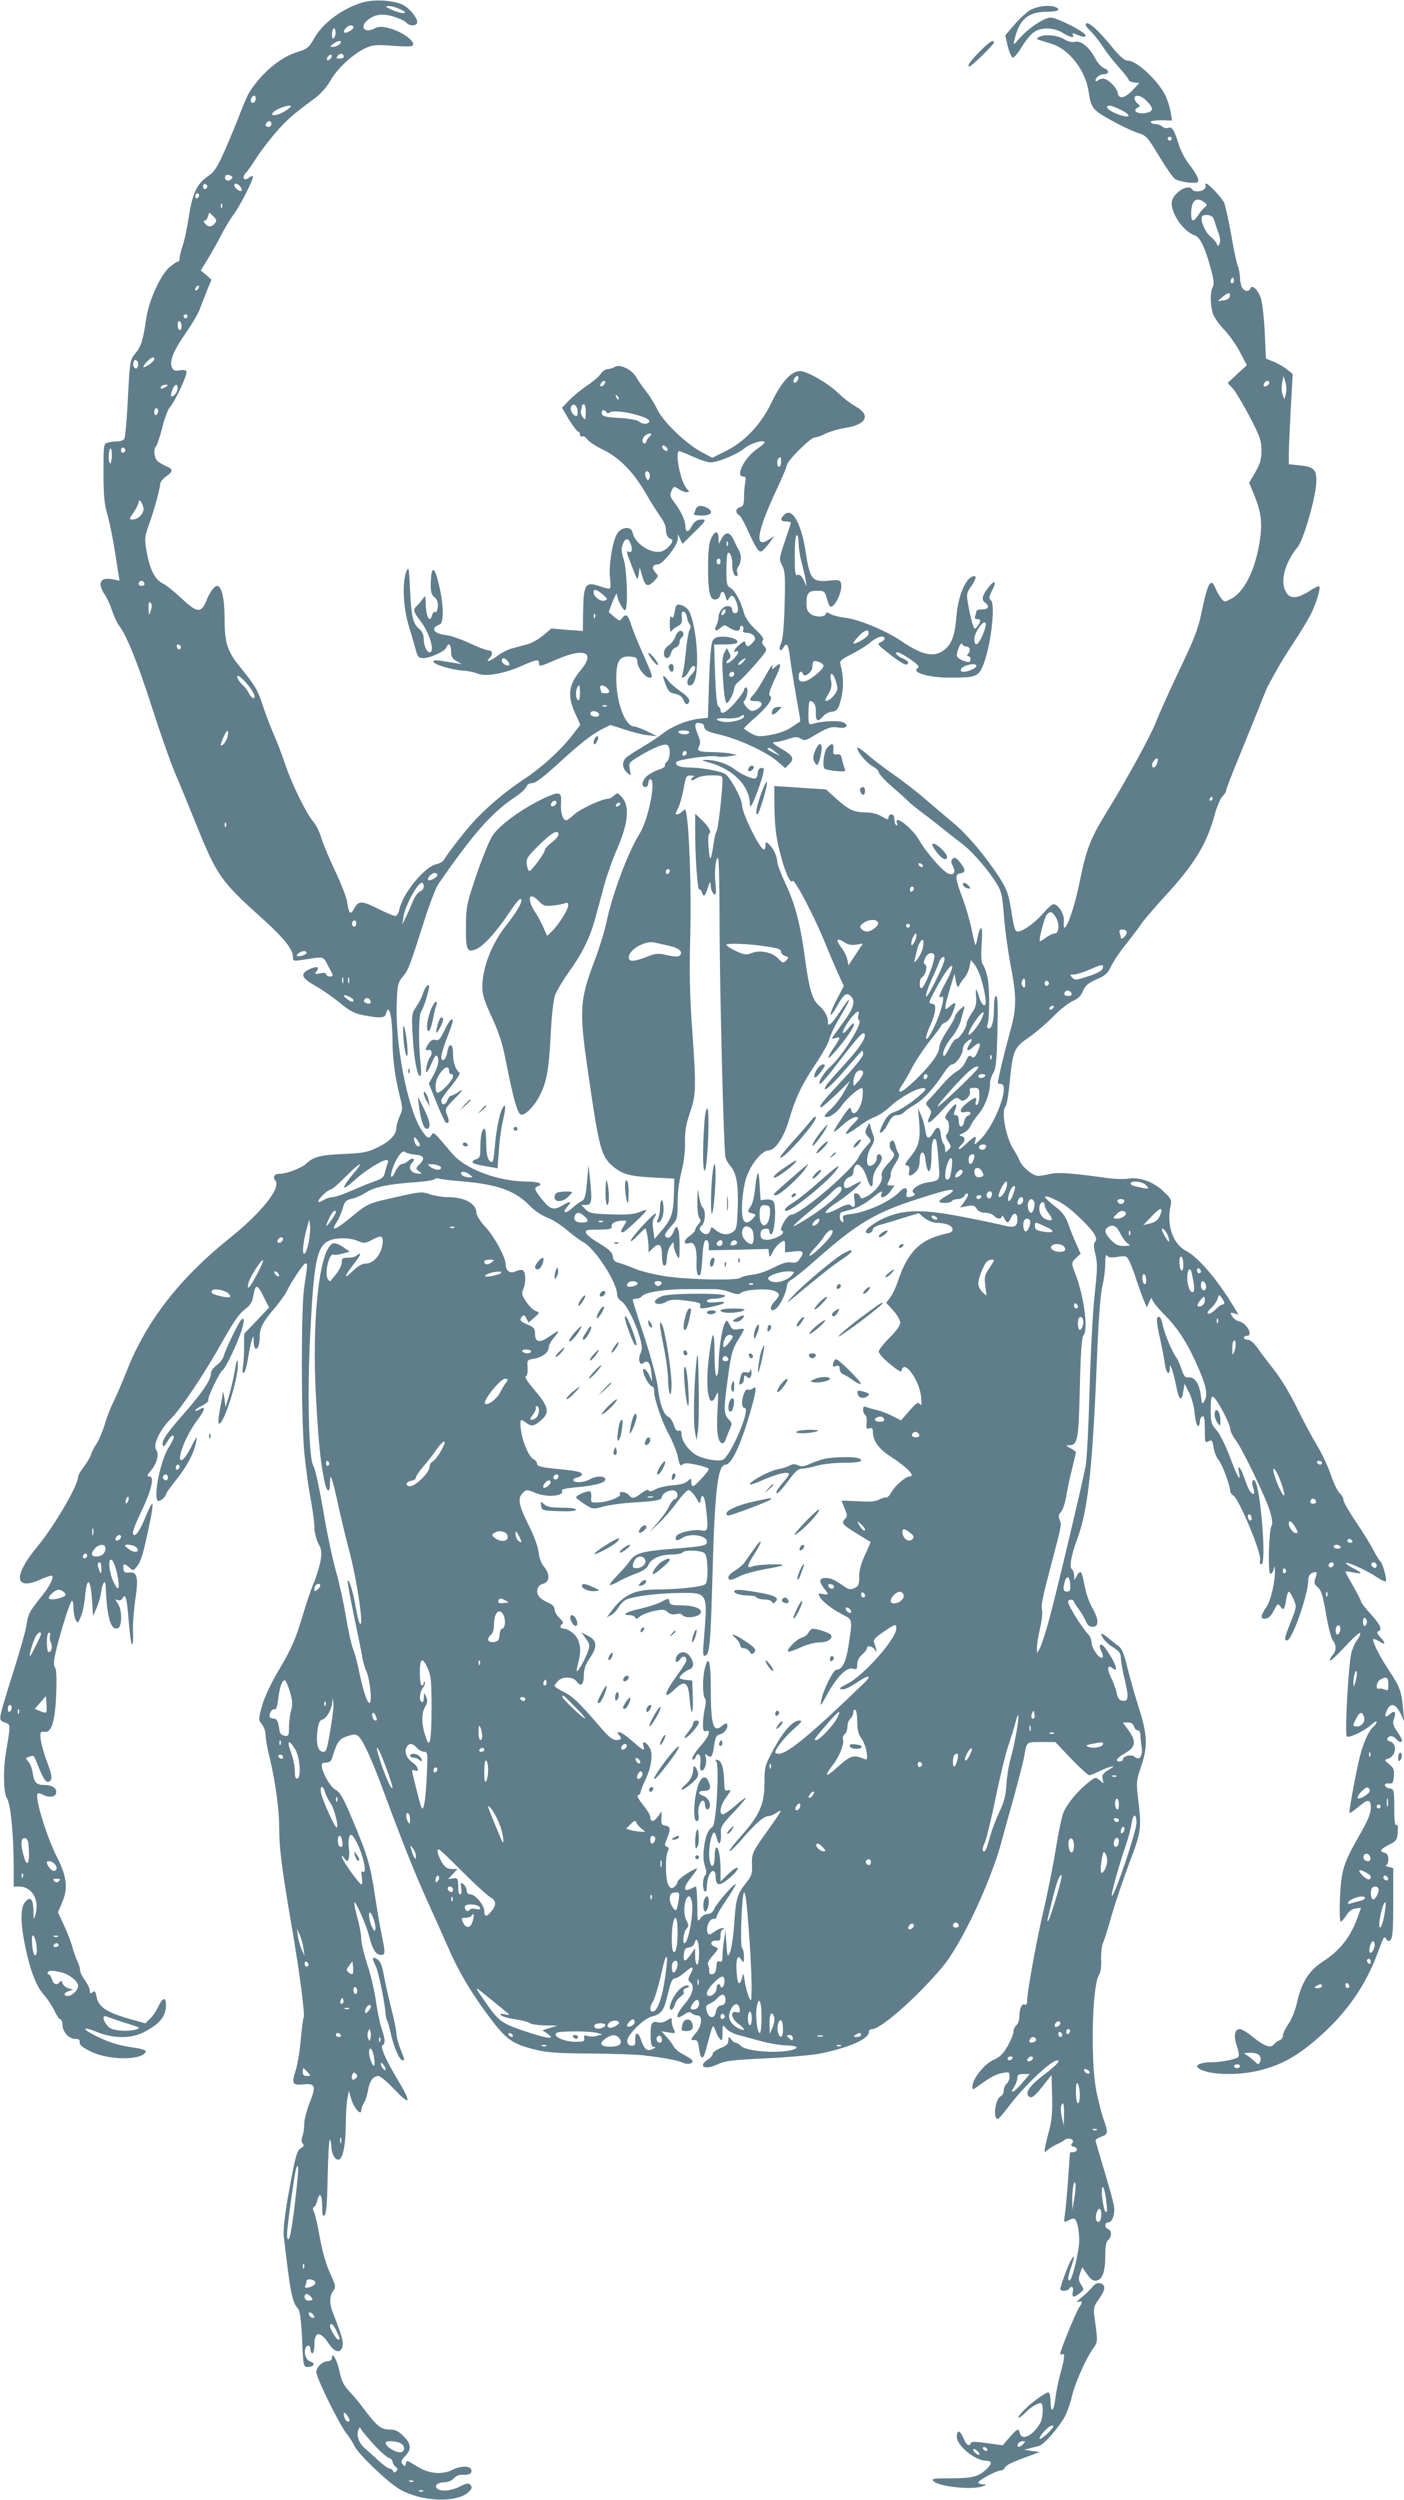 <?xml version="1.0" standalone="no"?>
<!DOCTYPE svg PUBLIC "-//W3C//DTD SVG 20010904//EN"
 "http://www.w3.org/TR/2001/REC-SVG-20010904/DTD/svg10.dtd">
<svg version="1.0" xmlns="http://www.w3.org/2000/svg"
 width="719pt" height="1280pt" viewBox="0 0 719 1280"
 preserveAspectRatio="xMidYMid meet">
<g transform="translate(0,1280) scale(0.1,-0.1)"
fill="#607d8b" stroke="none">
<path d="M1867 12790 c-103 -26 -213 -105 -258 -186 -28 -49 -36 -55 -85 -70
-86 -25 -184 -107 -247 -206 -9 -15 -30 -62 -46 -105 -16 -43 -51 -127 -77
-187 -42 -94 -54 -114 -91 -140 -56 -39 -78 -87 -97 -211 -8 -55 -22 -120 -31
-144 -8 -24 -15 -52 -15 -62 0 -11 -4 -19 -10 -19 -5 0 -24 -13 -43 -29 -46
-41 -104 -168 -118 -261 -16 -112 -27 -146 -57 -181 -26 -32 -27 -37 -37 -228
-5 -108 -14 -202 -18 -208 -5 -7 -20 -13 -35 -13 -15 0 -37 -3 -49 -6 -23 -6
-23 -9 -23 -153 0 -114 4 -161 19 -213 17 -60 32 -139 56 -297 l7 -44 -37 7
c-64 12 -79 -21 -35 -84 9 -14 25 -48 34 -77 10 -28 25 -62 35 -75 40 -53 94
-187 167 -413 42 -132 96 -285 119 -340 24 -55 71 -170 105 -255 113 -279 127
-299 355 -504 100 -91 145 -148 145 -184 0 -23 2 -24 43 -18 123 19 109 23
139 -33 27 -48 27 -51 8 -51 -11 0 -20 5 -20 11 0 8 -11 9 -31 5 -27 -5 -30
-4 -19 9 20 25 3 30 -36 12 -49 -24 -41 -44 31 -85 32 -18 89 -57 125 -87 53
-43 76 -55 124 -64 86 -16 107 -14 113 9 15 58 33 -18 33 -144 0 -85 14 -187
37 -278 16 -63 16 -69 0 -103 -9 -20 -17 -46 -17 -59 0 -36 -35 -72 -98 -102
-49 -24 -74 -29 -177 -33 -120 -6 -149 -14 -190 -52 -24 -21 -97 -49 -131 -49
-28 0 -40 -16 -24 -35 31 -37 -72 -166 -239 -299 -253 -203 -424 -425 -522
-676 -23 -58 -54 -130 -69 -160 -15 -30 -35 -82 -44 -115 -10 -33 -28 -76 -40
-95 -13 -19 -27 -46 -31 -60 -4 -14 -21 -41 -36 -61 -16 -20 -29 -43 -29 -51
0 -44 -123 -254 -211 -360 -124 -149 -114 -227 22 -164 30 13 55 21 57 17 6
-16 -17 -58 -60 -111 -57 -71 -65 -85 -73 -145 -4 -27 -34 -131 -65 -230 -32
-99 -61 -197 -65 -217 -7 -35 -5 -39 20 -48 30 -11 30 -6 6 -150 -16 -90 -13
-212 4 -237 19 -27 34 -177 35 -335 l0 -118 29 0 c64 0 104 -68 83 -141 -10
-34 -10 -33 -11 18 -1 60 -16 76 -43 43 -24 -29 -24 -107 1 -226 26 -126 57
-206 98 -251 18 -21 42 -57 53 -81 10 -23 24 -42 29 -42 6 0 11 -13 11 -28 0
-36 33 -72 66 -72 18 0 24 -5 22 -17 -2 -13 13 -26 55 -47 94 -47 269 -47 284
0 2 7 -28 15 -79 22 -55 8 -108 24 -160 49 -90 42 -96 63 -8 27 83 -33 173
-33 238 1 82 43 112 80 112 140 0 41 -18 37 -38 -7 -11 -24 -30 -53 -44 -65
l-24 -23 -73 20 c-124 35 -167 63 -177 117 -5 27 -9 31 -20 22 -11 -9 -14 -7
-14 8 0 10 -11 34 -25 53 -14 19 -25 42 -25 53 0 10 -6 31 -14 45 -7 15 -18
45 -24 67 -5 22 -24 72 -42 112 l-33 71 22 53 c30 68 23 131 -25 225 -54 105
-118 313 -101 330 3 3 14 1 25 -5 29 -16 62 -14 68 4 10 25 -16 45 -56 45 -44
0 -55 11 -63 64 -3 21 -13 47 -22 56 -15 17 -15 19 5 25 26 8 21 13 49 -57 27
-67 43 -85 60 -64 9 10 5 32 -18 94 -17 44 -31 98 -33 119 -3 35 -1 38 20 35
36 -5 54 52 60 195 3 84 1 127 -7 136 -8 11 -6 35 9 98 25 100 69 237 78 243
4 2 8 -15 8 -39 1 -23 6 -51 12 -61 10 -17 12 -16 26 18 9 20 19 69 22 107 11
111 30 85 37 -49 l3 -55 18 40 c10 22 21 59 24 83 5 43 21 69 23 35 6 -165 26
-234 63 -220 22 9 22 95 -1 127 -15 22 -15 23 0 17 10 -4 20 0 25 10 15 26 22
1 31 -117 5 -61 12 -114 15 -117 7 -8 9 7 7 77 -1 30 5 98 12 150 17 113 10
143 -31 138 -22 -2 -28 1 -30 19 -4 28 5 29 31 6 18 -17 20 -17 38 6 21 26 32
60 64 214 13 59 19 107 15 107 -4 0 -18 -26 -31 -58 -26 -66 -48 -102 -60
-102 -17 0 -9 28 35 121 53 110 68 179 41 179 -14 0 -13 5 8 30 30 35 43 85
28 104 -21 26 17 106 82 170 43 43 157 213 233 346 80 143 105 180 140 207 23
17 36 36 40 61 12 69 20 70 52 6 l30 -59 -64 -68 -64 -67 0 -69 c0 -38 -3 -83
-6 -100 -4 -19 -2 -31 4 -31 6 0 15 33 22 73 6 39 15 83 20 97 8 24 8 24 9 -7
2 -66 31 -44 31 23 0 44 18 78 76 145 25 30 53 68 61 84 27 56 89 148 98 146
11 -2 11 0 -7 -121 -17 -112 -16 -680 1 -855 7 -71 21 -175 32 -230 10 -55 19
-120 19 -145 0 -26 9 -61 20 -83 18 -33 19 -45 11 -92 -6 -29 -21 -80 -35
-112 -14 -33 -38 -105 -55 -162 -38 -128 -57 -171 -131 -296 -34 -58 -67 -129
-78 -170 -19 -69 -19 -71 -1 -94 11 -13 19 -37 19 -55 0 -17 9 -69 21 -116 30
-127 49 -264 49 -365 0 -101 14 -208 64 -500 39 -225 69 -453 61 -466 -3 -4
-10 -56 -15 -115 -5 -59 -17 -129 -26 -156 -22 -67 -16 -77 40 -71 61 7 66 -9
31 -96 -15 -38 -27 -85 -27 -107 0 -21 -4 -49 -9 -62 -6 -16 -6 -29 1 -38 9
-9 6 -15 -8 -23 -22 -12 -29 -37 -68 -254 -16 -93 -24 -166 -21 -195 34 -295
43 -340 73 -373 10 -11 16 -55 21 -157 6 -139 7 -142 29 -142 30 0 42 20 15
27 -22 6 -37 43 -27 68 8 22 26 18 26 -5 0 -11 5 -20 10 -20 6 0 10 20 10 44
0 70 30 72 74 5 30 -45 61 -51 70 -14 6 23 -3 55 -50 175 -18 47 -17 81 2 109
15 21 14 26 -16 92 -20 43 -39 111 -52 181 -11 62 -24 121 -30 132 -7 12 -7
21 0 25 6 3 14 19 17 34 12 46 25 30 25 -30 0 -46 3 -55 13 -45 8 9 13 67 15
195 2 100 7 185 10 189 4 4 8 -11 9 -34 1 -42 23 -75 42 -64 19 12 31 79 32
176 0 52 4 113 8 135 l8 40 11 -41 c13 -46 52 -91 52 -60 0 9 6 27 14 39 8 12
17 41 21 65 7 46 27 72 53 72 9 0 44 -29 78 -65 89 -94 94 -76 16 54 -57 95
-87 164 -73 169 15 5 14 32 -4 83 -9 24 -22 88 -30 144 -8 55 -28 140 -45 189
-16 50 -30 107 -30 128 0 21 -9 71 -20 110 -11 39 -18 74 -15 76 7 8 63 -120
76 -174 15 -63 34 -94 59 -94 24 0 24 8 5 102 -9 40 -24 132 -35 203 -23 155
-38 205 -115 388 -46 110 -64 141 -86 152 -26 14 -64 78 -71 120 -2 15 3 19
22 20 18 0 27 7 33 30 23 75 34 91 76 105 34 11 43 11 57 -1 23 -19 71 -124
133 -294 95 -256 164 -429 229 -570 35 -77 79 -176 98 -219 49 -115 118 -232
209 -353 89 -119 119 -139 240 -169 54 -14 119 -18 280 -19 116 -1 237 -5 270
-9 109 -13 180 -27 202 -38 24 -12 58 -4 48 12 -4 6 -24 19 -45 30 -22 11 -45
30 -51 43 -6 12 -23 34 -37 49 l-25 27 38 -6 c35 -6 37 -5 26 15 -6 11 -11 30
-11 42 0 19 -1 20 -24 5 -15 -10 -33 -14 -49 -10 -30 8 -37 -7 -35 -77 1 -37
5 -48 17 -49 11 0 9 -4 -7 -11 -27 -14 -42 -2 -58 44 -14 44 -32 47 -31 6 2
-27 -2 -33 -18 -33 -13 0 -21 8 -23 22 -4 30 85 119 128 128 39 9 57 28 69 73
5 20 15 56 21 80 7 27 16 42 27 42 8 0 31 14 50 31 41 35 51 33 29 -9 -14 -27
-14 -31 0 -43 23 -19 11 -63 -31 -112 -31 -36 -45 -67 -30 -67 3 0 17 7 31 16
19 13 28 14 37 5 6 -6 19 -11 29 -11 27 0 23 -52 -7 -88 -30 -35 -31 -40 -7
-38 13 1 18 -9 22 -44 3 -25 9 -45 15 -45 9 0 13 9 35 95 21 76 21 77 34 43 6
-18 17 -38 24 -45 9 -10 12 -3 12 33 0 43 1 44 18 23 9 -12 37 -27 62 -34 25
-6 77 -21 115 -31 39 -11 96 -21 127 -22 56 -2 72 -9 45 -20 -63 -24 -243 -13
-273 17 -8 9 -20 16 -26 16 -6 0 -17 8 -24 18 -12 16 -13 15 -14 -6 0 -18 -9
-27 -40 -39 -22 -9 -40 -22 -40 -29 0 -8 -11 -21 -25 -30 -54 -35 -15 -55 48
-25 38 18 73 23 243 31 110 5 235 16 279 24 151 30 255 75 255 112 0 8 7 14
16 14 45 0 230 163 361 319 95 113 245 430 302 641 11 41 40 147 65 235 24 88
47 178 51 200 13 78 9 75 88 75 l71 0 81 -85 c45 -47 87 -85 93 -85 6 0 28 9
49 19 21 11 49 22 63 25 19 5 16 1 -12 -16 -31 -19 -36 -27 -31 -48 6 -25 6
-25 -15 -6 -21 18 -22 18 -62 -14 -52 -41 -106 -107 -125 -153 -8 -21 -26
-106 -39 -190 -14 -83 -41 -219 -60 -302 -36 -149 -86 -425 -86 -471 0 -16 -4
-22 -14 -18 -14 6 -26 -23 -26 -67 0 -15 -7 -32 -15 -39 -8 -7 -15 -22 -15
-34 0 -11 -14 -44 -30 -73 -23 -40 -40 -57 -73 -71 -46 -20 -107 -97 -107
-135 0 -18 1 -19 23 -3 70 51 96 65 130 71 35 7 37 6 37 -18 0 -13 -7 -30 -15
-37 -8 -7 -15 -23 -15 -35 0 -13 -7 -25 -14 -28 -29 -11 -43 -117 -16 -117 4
0 27 26 51 58 82 110 221 242 254 242 18 0 -4 -24 -64 -70 -70 -53 -99 -89
-87 -109 14 -21 31 -10 76 47 l45 57 3 -108 c2 -78 -2 -126 -14 -170 -9 -34
-19 -75 -22 -92 -5 -29 -4 -29 14 -13 11 9 30 21 44 27 14 6 32 16 41 23 22
16 55 3 40 -16 -9 -11 -7 -15 10 -19 22 -6 17 -27 -7 -27 -8 0 -14 -1 -14 -2
-1 -2 -5 -61 -10 -133 -5 -71 -12 -152 -16 -179 -7 -47 -6 -48 14 -37 11 6 25
11 31 11 18 0 33 -81 26 -139 -8 -68 -35 -170 -46 -177 -13 -8 -11 18 6 66 19
55 19 73 -1 36 -17 -30 -54 -133 -54 -148 0 -11 38 -10 45 2 12 20 25 9 19
-15 -7 -30 5 -32 36 -7 22 18 22 20 6 44 -13 20 -14 30 -5 57 l11 32 25 -36
c18 -26 31 -35 46 -33 32 4 47 44 47 124 0 51 4 75 15 84 19 16 19 49 0 56
-20 8 -19 34 0 34 22 0 37 46 29 89 -4 20 -26 101 -50 180 -24 79 -44 148 -44
152 0 4 13 12 30 18 35 12 36 19 11 91 -11 30 -27 96 -37 145 -30 156 -21 539
14 592 9 15 13 43 11 80 -1 32 3 69 9 83 7 14 27 79 46 146 19 66 60 186 90
267 61 159 62 174 45 322 -11 90 -10 96 16 174 34 100 31 161 -16 306 -17 54
-42 142 -55 194 -16 68 -29 100 -44 111 -12 8 -37 28 -56 44 -19 15 -34 25
-34 21 0 -19 25 -48 60 -70 32 -20 40 -31 40 -54 0 -16 9 -69 21 -117 21 -89
18 -109 -17 -102 -12 2 -21 16 -26 41 -4 20 -17 55 -28 77 -22 43 -19 70 6 49
39 -32 14 35 -39 106 -21 27 -34 11 -17 -20 7 -14 10 -28 6 -32 -13 -13 -56
46 -56 76 0 15 -9 36 -20 46 -11 10 -40 52 -65 92 -37 63 -42 75 -28 80 9 4
18 2 21 -5 2 -6 14 -26 28 -44 13 -18 29 -45 35 -61 8 -19 18 -27 35 -27 32 0
32 37 0 93 -14 23 -30 65 -36 92 -19 89 -20 95 -29 95 -4 0 -13 -10 -19 -23
-11 -22 -11 -22 -11 5 -1 15 -6 30 -12 33 -14 9 -3 74 27 153 57 152 80 369
104 982 7 158 16 277 25 313 8 32 15 84 15 115 0 37 3 52 9 43 7 -10 21 -12
54 -7 43 7 47 5 60 -21 8 -15 25 -59 37 -98 13 -38 30 -86 38 -105 l15 -35 13
30 c8 18 13 23 14 13 0 -9 30 -48 68 -85 68 -69 119 -150 172 -275 38 -88 45
-130 29 -159 -13 -23 -14 -21 -20 29 -8 59 -31 92 -63 89 -17 -2 -24 7 -36 44
-9 26 -21 53 -28 61 -18 23 -60 122 -67 162 -4 20 -11 38 -15 41 -20 12 -20
-20 -1 -102 11 -49 23 -109 26 -135 6 -49 24 -67 26 -25 0 21 1 21 10 -3 6
-14 16 -54 23 -90 13 -72 28 -81 36 -23 l6 38 23 -44 c13 -26 26 -71 29 -110
4 -36 12 -65 17 -63 6 1 10 12 10 24 0 12 6 23 13 26 9 3 12 -16 12 -68 0 -67
1 -70 19 -60 17 9 20 5 26 -33 4 -23 15 -51 25 -62 18 -20 60 -133 60 -160 0
-7 7 -18 16 -23 29 -16 146 -297 137 -330 -3 -14 -1 -22 7 -22 27 0 -5 398
-34 427 -13 14 -18 -8 -8 -36 11 -32 3 -41 -16 -18 -6 7 -18 35 -27 62 -21 62
-40 85 -30 35 12 -58 -9 -22 -48 84 -21 54 -50 114 -67 133 -27 31 -30 40 -30
104 0 51 3 70 12 67 17 -6 88 -138 88 -164 0 -11 12 -36 26 -55 37 -48 159
-302 179 -372 11 -39 13 -62 7 -70 -14 -16 -20 -241 -7 -245 6 -2 13 7 17 20
6 23 6 23 7 -2 2 -57 -21 -157 -45 -191 -30 -44 -31 -61 -1 -57 14 2 29 17 41
42 17 34 21 37 31 22 18 -25 23 -20 31 29 3 25 10 45 14 45 4 0 15 -17 24 -38
17 -38 17 -39 -13 -115 -34 -84 -36 -97 -20 -97 26 0 109 236 109 311 0 24 15
39 40 39 5 0 3 -13 -3 -29 -9 -26 -8 -32 11 -48 18 -15 26 -41 43 -138 11 -66
27 -127 35 -136 18 -20 18 -54 -1 -73 -8 -8 -15 -21 -15 -28 1 -7 34 23 75 67
40 44 76 77 80 73 4 -3 -3 -20 -15 -36 -12 -16 -25 -46 -30 -67 -15 -66 -34
-415 -23 -426 11 -11 94 29 131 64 12 11 22 16 22 10 0 -6 -7 -16 -16 -24 -23
-19 -51 -78 -69 -150 -16 -58 -55 -268 -55 -291 0 -5 19 7 42 26 54 47 68 46
68 -2 0 -27 -15 -64 -57 -137 -84 -147 -94 -180 -101 -323 -3 -69 -1 -122 4
-122 5 1 18 15 29 33 13 21 30 33 47 35 l28 3 -14 -39 c-39 -111 -92 -178
-184 -238 -67 -43 -107 -106 -128 -200 -9 -43 -28 -92 -45 -116 -16 -24 -29
-51 -29 -61 0 -10 -8 -21 -17 -24 -10 -4 -23 -13 -29 -21 -16 -22 -51 -9 -108
38 -26 22 -57 40 -67 40 -27 0 -33 -37 -14 -89 9 -28 12 -48 6 -54 -12 -12
-84 -26 -141 -27 -50 0 -81 -14 -65 -28 40 -36 200 -43 317 -13 118 30 201 78
315 181 135 122 228 257 288 420 33 88 33 89 45 70 8 -12 12 -12 22 -2 10 10
13 58 13 190 l0 176 -25 7 c-14 4 -19 7 -12 8 6 1 12 14 12 30 0 21 -6 30 -22
35 -27 6 -18 19 33 44 30 15 34 22 37 60 2 29 0 42 -7 37 -8 -4 -11 24 -11 89
0 89 -1 95 -22 98 -30 4 -36 29 -6 26 20 -3 23 2 26 37 3 33 -1 43 -24 61 -26
22 -26 22 -5 29 41 13 48 78 9 88 -11 3 -17 10 -13 16 9 16 30 14 45 -4 14
-16 30 -20 30 -6 0 4 -11 25 -26 46 -21 31 -23 42 -15 65 12 35 3 45 -21 23
-24 -22 -31 -13 -15 20 19 42 46 33 72 -23 l16 -35 -6 67 c-7 86 -18 115 -73
196 -47 71 -87 150 -79 159 3 2 17 -3 31 -12 32 -21 34 -10 4 23 -16 17 -19
26 -10 29 23 8 12 32 -38 88 -28 30 -50 59 -50 64 0 5 -18 40 -40 79 -22 38
-40 71 -40 74 0 3 17 2 37 -3 52 -11 53 -4 3 21 -23 12 -40 24 -37 27 8 7 113
-42 160 -74 20 -14 40 -23 44 -20 7 8 -17 96 -29 103 -4 3 -19 27 -33 53 -13
27 -53 92 -89 145 -36 53 -66 105 -66 115 0 10 -9 26 -20 36 -10 9 -31 52 -45
94 -14 42 -46 110 -71 151 -25 41 -72 129 -104 195 -32 66 -83 150 -112 186
-29 37 -68 88 -85 113 -21 29 -40 46 -53 46 -11 0 -20 5 -20 10 0 6 7 10 15
10 35 0 1 64 -39 74 -14 3 -30 16 -37 27 -10 19 -9 20 12 14 l22 -7 -23 38
c-87 144 -183 256 -246 289 -68 35 -101 133 -79 232 6 28 2 36 -35 71 -51 50
-122 76 -183 67 -23 -4 -79 -2 -122 5 -166 23 -242 29 -281 18 -22 -5 -47 -9
-57 -9 -27 0 -78 41 -94 75 -7 17 -23 46 -34 63 -39 62 -63 195 -39 219 6 6
15 62 21 125 16 162 22 175 99 228 36 25 92 73 125 107 33 34 77 69 98 78 27
11 42 26 53 51 11 28 26 41 69 60 45 19 58 31 75 67 11 24 45 75 76 113 31 39
67 86 79 105 13 19 67 82 120 140 150 162 216 270 255 417 12 43 30 86 41 96
10 10 19 24 19 31 0 8 30 85 66 172 36 88 81 200 101 249 19 50 39 98 44 108
55 103 80 145 134 227 35 52 74 118 88 145 28 56 51 134 43 142 -3 3 -23 -5
-43 -19 -74 -48 -112 -48 -133 2 -23 54 5 147 65 218 31 37 94 258 96 335 2
62 -13 77 -84 84 l-57 6 0 51 c0 28 5 132 10 231 l10 180 -27 22 c-16 13 -46
31 -69 40 l-41 17 -6 131 c-3 71 -12 150 -19 174 -14 46 -46 77 -55 54 -7 -19
-31 -16 -43 6 -5 11 -10 33 -10 50 0 16 -5 42 -11 58 -6 15 -22 90 -35 167
-14 76 -30 148 -36 160 -14 27 -79 96 -92 96 -5 0 -6 -3 -3 -7 4 -3 2 -12 -4
-20 -13 -15 -55 -18 -64 -3 -21 34 -105 -23 -105 -71 0 -58 64 -147 118 -164
27 -8 53 -62 83 -172 15 -54 17 -77 10 -92 -14 -25 -14 -85 -1 -133 6 -21 31
-57 58 -85 26 -27 63 -79 82 -116 l35 -67 -49 -45 -49 -46 25 -27 c14 -15 53
-80 87 -144 54 -104 61 -125 61 -174 0 -45 -6 -68 -31 -111 l-32 -55 27 -66
c35 -85 42 -144 26 -239 -22 -141 -78 -253 -143 -288 -36 -19 -37 -19 -52 0
-9 11 -23 35 -31 54 -13 29 -17 32 -30 20 -8 -8 -25 -67 -38 -132 -21 -101
-37 -142 -117 -309 -50 -106 -103 -222 -116 -258 -27 -71 -149 -294 -250 -459
-90 -145 -110 -196 -147 -381 -22 -108 -60 -220 -75 -220 -4 0 -5 15 -3 33 4
35 -28 87 -53 87 -8 0 -33 -23 -57 -51 -39 -45 -101 -89 -127 -89 -13 0 -19
21 -35 123 -12 72 -22 97 -58 154 -71 109 -163 218 -231 275 -35 29 -100 85
-145 123 -44 39 -120 97 -167 130 -48 33 -109 80 -136 104 -27 24 -49 38 -49
31 0 -21 49 -79 81 -95 16 -9 29 -22 29 -29 0 -8 30 -41 67 -73 37 -32 74 -65
83 -75 8 -9 37 -32 63 -52 26 -19 76 -58 110 -85 34 -28 82 -65 107 -84 48
-36 135 -136 176 -205 22 -36 28 -61 35 -161 5 -65 20 -178 34 -251 33 -173
32 -223 -6 -356 -25 -90 -59 -233 -59 -250 0 -2 7 -4 15 -4 51 0 -32 -219
-110 -290 -27 -25 -27 -25 -21 -2 10 31 -3 27 -46 -15 -21 -20 -38 -32 -38
-26 0 6 7 16 15 23 20 17 19 38 -2 43 -14 3 -12 6 10 15 15 7 31 22 37 36 5
13 23 40 40 60 33 37 60 108 60 158 0 16 8 40 17 54 13 21 17 60 21 210 3 133
2 184 -7 184 -7 0 -11 -23 -11 -66 0 -67 -13 -109 -31 -99 -5 4 -6 11 -3 17
12 19 13 180 2 238 -6 30 -17 62 -24 70 -9 11 -11 40 -7 104 4 59 3 87 -4 83
-6 -4 -13 -25 -17 -48 -4 -23 -9 -40 -11 -38 -2 3 -11 40 -20 84 -9 44 -30
114 -45 155 -39 102 -41 124 -12 128 28 4 28 20 -2 57 -20 24 -27 27 -37 18
-10 -10 -10 -18 1 -38 17 -33 2 -52 -28 -36 -31 17 -112 111 -145 169 -35 63
-133 137 -113 86 3 -8 2 -12 -4 -9 -6 3 -10 17 -10 31 0 15 -6 24 -15 24 -8 0
-15 -7 -15 -16 0 -13 -5 -12 -34 5 -21 13 -50 21 -79 21 -63 0 -91 13 -153 69
l-54 49 -97 6 c-54 4 -114 8 -133 9 l-35 2 1 -115 c1 -79 8 -143 23 -204 26
-110 58 -186 70 -167 9 14 114 -188 165 -314 13 -33 40 -97 60 -142 l37 -82
-37 -71 c-44 -84 -39 -106 6 -26 32 57 46 66 68 44 25 -25 12 -64 -43 -138
-30 -40 -55 -75 -55 -77 0 -3 9 -1 20 2 27 9 25 1 -11 -51 -17 -25 -29 -48
-26 -50 5 -6 72 73 110 130 32 48 25 63 -8 21 -37 -46 -39 -23 -3 30 35 52 65
73 54 37 -4 -11 -2 -23 4 -27 20 -12 -85 -181 -148 -237 -34 -30 -68 -88 -52
-88 5 0 45 46 87 102 101 132 130 165 139 156 15 -15 -23 -74 -103 -160 -45
-49 -88 -98 -94 -109 -23 -44 28 0 105 90 43 50 79 91 82 91 2 0 4 -9 4 -19 0
-11 -49 -72 -110 -136 -99 -106 -122 -135 -104 -135 3 0 38 30 77 67 l70 68
-29 -53 c-16 -30 -46 -69 -67 -89 -22 -19 -37 -37 -34 -39 14 -14 58 13 84 50
32 46 100 103 109 93 4 -3 3 -26 0 -51 -10 -63 -50 -102 -58 -56 -2 16 -12 7
-45 -42 -24 -35 -43 -67 -43 -72 0 -5 20 10 45 33 24 22 55 41 67 41 20 0 19
-4 -17 -40 -21 -22 -36 -42 -33 -46 4 -3 31 13 61 35 29 22 69 46 88 52 19 7
55 31 80 55 54 49 141 97 171 92 16 -2 8 -13 -44 -55 -36 -29 -82 -58 -103
-65 -30 -10 -43 -23 -61 -58 -12 -25 -21 -46 -19 -48 8 -8 26 11 45 49 15 29
27 39 44 39 13 0 29 7 36 15 6 8 31 25 55 39 44 26 100 87 150 164 15 23 33
42 41 42 18 0 54 49 54 75 0 12 8 29 18 38 28 25 37 20 17 -9 -22 -35 -11 -43
20 -14 33 31 43 19 21 -26 -13 -29 -19 -34 -31 -24 -11 9 -17 5 -29 -24 -8
-19 -27 -41 -43 -50 -16 -8 -48 -36 -71 -63 -23 -26 -53 -60 -68 -76 -26 -26
-26 -28 -9 -47 15 -17 16 -24 6 -46 -22 -49 0 -39 62 29 65 69 75 75 95 55 16
-16 55 19 49 44 -4 14 1 18 21 18 25 0 27 -3 27 -42 0 -23 -5 -43 -12 -45 -7
-3 -9 3 -6 16 7 27 -1 26 -43 -5 -41 -32 -46 -57 -9 -48 26 7 36 -10 11 -19
-8 -3 -16 -16 -18 -28 -5 -36 -28 -36 -28 0 0 21 -5 31 -15 31 -12 0 -13 5 -4
26 14 38 5 39 -25 4 -28 -34 -32 -45 -16 -55 13 -8 13 -58 -1 -72 -8 -8 -6
-18 7 -38 16 -24 16 -27 1 -43 -16 -15 -17 -15 -17 4 0 11 -4 24 -9 29 -5 6
-11 25 -13 44 -4 45 -19 48 -40 10 -22 -37 -34 -32 -40 18 -3 21 -13 54 -21
73 l-16 35 6 -67 c8 -91 -2 -130 -44 -180 -29 -36 -33 -44 -18 -46 12 -3 15
-10 11 -28 -8 -29 7 -31 34 -4 13 13 20 33 20 61 0 45 23 52 28 8 11 -95 32
-85 32 16 0 67 10 99 24 77 3 -5 8 -52 12 -105 8 -106 11 -100 -58 -112 -46
-7 -89 -40 -70 -53 11 -7 10 -10 -3 -16 -29 -11 -38 -7 -32 14 8 30 -11 35
-36 8 -47 -50 -168 -105 -253 -115 -36 -4 -41 -8 -36 -25 3 -14 1 -19 -6 -14
-16 10 -15 46 0 50 7 2 32 9 55 15 23 6 64 29 92 51 55 44 63 47 55 25 -11
-27 24 -16 46 15 l21 30 -21 0 c-19 0 -19 2 -8 23 7 12 11 28 9 35 -1 8 9 32
24 54 17 26 23 43 17 51 -5 7 -12 24 -16 40 -3 15 -10 27 -15 27 -17 0 -21
-33 -6 -50 21 -23 20 -27 -20 -71 -26 -30 -34 -45 -29 -63 6 -27 -32 -78 -77
-102 -26 -13 -30 -13 -35 1 -3 8 -13 15 -21 15 -11 0 -12 -8 -7 -35 6 -34 -2
-45 -22 -25 -6 6 -26 1 -56 -15 -90 -48 -94 -25 -5 33 56 37 130 102 114 102
-3 0 -21 -9 -41 -20 -22 -14 -37 -17 -41 -10 -10 17 4 47 25 53 11 3 20 13 20
24 0 10 4 25 10 33 13 21 44 -10 59 -60 16 -53 31 -60 31 -14 0 25 9 49 26 71
14 19 23 41 20 48 -8 21 -26 19 -26 -3 0 -21 -18 -42 -37 -42 -20 0 -16 59 8
97 17 28 19 39 11 61 -6 15 -13 36 -15 47 -3 18 -5 17 -17 -7 -12 -25 -11 -30
5 -48 18 -20 18 -21 -7 -48 -14 -15 -33 -41 -41 -58 -35 -69 -299 -294 -346
-294 -9 0 -26 -18 -38 -40 -12 -22 -17 -40 -12 -40 5 0 9 -4 9 -10 0 -16 -59
-41 -88 -38 -21 2 -27 8 -27 28 0 18 6 26 23 28 15 2 22 -2 22 -12 0 -9 4 -16
9 -16 18 0 29 143 12 168 -4 7 -21 12 -37 10 l-29 -3 -5 80 c-5 86 -13 75 -25
-36 -3 -31 -13 -65 -20 -75 -19 -26 -19 -31 7 -37 21 -6 21 -7 3 -27 -22 -24
-41 -26 -49 -4 -13 33 -5 145 14 208 23 74 82 146 118 146 32 0 78 70 102 154
33 113 65 181 135 285 36 54 68 111 71 127 3 16 22 58 43 94 50 85 63 110 57
110 -3 0 -21 -24 -39 -52 -19 -29 -41 -59 -50 -67 -15 -12 -17 -11 -17 8 0 27
-19 60 -47 83 -32 27 -50 88 -68 223 -25 188 -51 290 -100 395 -25 53 -45 106
-45 119 0 26 -22 72 -44 90 -14 12 -16 10 -16 -8 0 -11 -4 -21 -8 -21 -20 0
-112 186 -112 227 0 35 -65 152 -90 162 -36 16 -125 31 -179 31 -50 0 -77 12
-67 28 8 13 170 36 206 29 15 -4 45 -3 66 1 l39 6 -30 7 c-16 4 -60 7 -96 8
-73 1 -83 5 -68 32 7 13 5 29 -6 55 -21 51 -19 66 8 62 12 -2 22 -7 22 -13 0
-22 17 -32 70 -44 104 -23 252 -91 310 -143 l36 -31 21 21 c28 28 19 44 -44
80 -39 23 -47 32 -31 32 12 0 43 7 67 15 37 13 49 13 66 3 17 -11 25 -10 53 6
83 50 102 57 138 51 43 -7 60 9 28 26 -22 11 -108 8 -156 -7 -22 -6 -23 -4
-23 55 0 33 3 61 8 61 20 -1 31 -20 30 -53 -2 -48 9 -58 33 -29 10 13 30 25
45 27 32 3 40 15 55 84 10 51 8 105 -7 158 -5 19 3 26 58 54 34 17 78 45 96
60 32 29 72 39 72 19 0 -6 -10 -14 -21 -19 -20 -7 -14 -13 51 -64 66 -51 90
-61 90 -38 0 5 -13 14 -30 21 -26 11 -41 30 -24 30 10 0 48 -22 83 -48 25 -19
30 -27 20 -33 -34 -22 58 -49 167 -49 126 0 143 6 165 55 42 94 70 326 42 343
-10 6 -8 17 7 47 25 48 16 60 -16 20 -34 -42 -40 -66 -20 -80 25 -19 19 -35
-14 -35 -16 0 -30 -4 -30 -9 0 -5 -3 -16 -6 -25 -4 -11 -1 -16 10 -16 20 0 20
-10 2 -36 -14 -18 -15 -18 -24 6 -5 14 -15 55 -22 93 -12 67 -12 68 15 107 29
41 27 62 -3 44 -33 -20 -65 -102 -73 -190 -9 -107 -23 -147 -60 -179 -53 -44
-115 -32 -227 45 -78 52 -215 109 -284 117 -29 3 -63 12 -75 19 -13 8 -23 10
-23 4 0 -19 -49 -23 -75 -6 -20 13 -25 25 -25 60 0 50 11 62 59 61 31 0 35 -4
44 -35 5 -19 12 -39 16 -43 21 -22 71 82 57 119 -5 14 -15 16 -59 11 -88 -9
-100 6 -121 146 -23 150 -70 232 -110 191 -23 -22 -20 -34 9 -34 14 0 25 -3
25 -6 0 -3 -14 -46 -31 -96 -30 -89 -30 -92 -14 -123 15 -27 17 -55 13 -201
-3 -112 -9 -178 -18 -197 -15 -30 -4 -52 11 -24 17 30 26 19 33 -40 4 -32 14
-96 22 -143 8 -47 19 -109 24 -139 6 -30 9 -55 7 -56 -1 0 -21 -13 -44 -29
-25 -17 -66 -32 -106 -39 -59 -10 -70 -9 -101 8 -20 11 -36 22 -36 25 0 3 27
30 61 59 65 58 91 97 71 109 -7 5 0 30 24 81 37 75 38 97 5 67 -19 -17 -19
-17 -15 6 3 12 -13 -10 -35 -51 -22 -40 -49 -83 -60 -95 -28 -30 -26 -36 9
-36 20 0 30 -5 30 -15 0 -14 -29 -35 -49 -35 -17 0 -52 43 -41 50 15 9 25 70
11 70 -6 0 -11 -6 -11 -13 0 -7 -21 -36 -46 -65 -45 -51 -74 -66 -74 -38 0 8
-5 16 -11 18 -7 2 -13 59 -17 161 l-5 157 56 0 c31 0 58 4 62 9 9 15 -29 31
-74 31 -31 0 -43 -5 -52 -22 -8 -14 -14 -95 -18 -208 l-6 -185 -51 -6 c-60 -8
-136 -39 -184 -78 -19 -15 -64 -44 -100 -66 -36 -21 -73 -45 -82 -53 -24 -20
-23 -55 3 -78 21 -19 21 -19 14 16 -6 34 -4 36 47 67 69 42 127 66 144 59 19
-7 18 -70 -1 -86 -8 -7 -13 -16 -10 -20 3 -5 -10 -14 -29 -20 -19 -6 -46 -20
-60 -31 -28 -22 -35 -59 -11 -59 8 0 15 9 15 20 0 11 5 20 10 20 32 0 -9 -207
-56 -281 -58 -93 -140 -311 -169 -454 -9 -43 -35 -126 -56 -183 -83 -217 -85
-262 -33 -614 50 -346 63 -397 116 -444 49 -45 89 -57 207 -63 l114 -6 -2 -85
c-3 -93 -13 -123 -65 -184 l-34 -40 -7 47 c-5 32 -3 52 5 62 7 9 11 18 8 21
-7 7 -128 -124 -128 -139 0 -7 16 5 35 26 20 20 37 37 39 37 6 0 17 -62 17
-94 l0 -29 24 23 c32 30 45 18 45 -41 0 -27 5 -49 10 -49 11 0 12 2 16 47 1
18 9 42 18 55 16 22 16 22 16 1 0 -11 7 -34 15 -49 14 -28 15 -26 15 53 0 84
-13 114 -29 70 -12 -31 -29 -43 -43 -29 -7 7 2 23 26 50 35 39 36 41 36 124 0
52 8 113 20 159 12 47 19 104 18 150 -1 57 5 92 25 151 32 91 33 126 11 438
-12 166 -14 290 -9 475 6 222 -5 550 -21 623 -4 21 -6 21 -20 7 -14 -14 -34
-20 -34 -11 0 2 6 16 14 31 8 16 20 59 27 97 11 64 14 68 38 67 14 0 20 -3 14
-6 -7 -2 -13 -9 -13 -15 0 -6 11 -3 25 6 15 10 46 16 80 16 50 0 55 -2 55 -22
0 -56 -22 -254 -30 -263 -4 -5 -11 -30 -14 -55 -16 -103 -20 -109 -27 -35 -4
42 -2 73 3 76 13 9 -2 37 -41 73 l-31 30 0 -91 c0 -133 12 -303 21 -298 4 3
11 -4 14 -16 8 -26 17 -18 31 29 8 26 12 30 13 15 1 -30 11 -53 23 -53 5 0 6
24 2 59 -7 61 2 138 14 126 4 -4 7 -163 7 -353 1 -330 21 -1134 30 -1178 3
-11 14 -31 25 -44 31 -36 42 -94 38 -213 -3 -94 -6 -111 -22 -123 -27 -20 -59
-18 -89 6 -25 20 -25 20 -30 0 -6 -24 -29 -26 -47 -5 -10 11 -9 18 4 30 19 19
21 76 4 93 -7 7 -15 33 -19 60 -6 43 -6 40 -8 -28 0 -47 4 -81 11 -88 9 -9 8
-16 -5 -30 -9 -10 -17 -24 -17 -30 0 -6 -14 -20 -30 -32 -32 -23 -31 -45 1
-35 26 8 39 -29 36 -99 -2 -51 6 -77 19 -63 3 3 9 44 11 91 4 63 9 86 19 86 8
0 14 -11 14 -26 l0 -26 153 3 152 4 3 -23 c3 -23 5 -22 20 9 9 18 27 39 40 47
21 14 22 13 22 -18 l0 -33 45 5 c49 6 56 -2 30 -39 -12 -17 -22 -21 -44 -17
-19 4 -45 -4 -88 -26 -34 -18 -83 -35 -110 -37 -26 -3 -54 -10 -61 -16 -19
-15 -262 -10 -384 8 -53 8 -123 25 -155 38 -32 14 -70 27 -85 31 -19 4 -28 13
-30 33 -2 21 -18 35 -70 67 -63 37 -85 64 -55 68 6 1 37 2 67 2 45 1 55 4 52
17 -2 17 24 29 62 29 17 0 17 -1 2 -25 -18 -28 -20 -35 -6 -35 10 0 120 103
120 113 0 3 -17 -1 -37 -10 -28 -11 -64 -14 -145 -11 -95 3 -110 6 -130 26
l-22 22 22 0 c32 0 35 16 25 117 l-9 88 -8 -88 c-7 -75 -11 -89 -29 -98 -12
-6 -34 -23 -49 -37 -31 -28 -51 -23 -25 6 27 30 20 35 -17 13 -49 -30 -67 -26
-108 25 -42 52 -45 62 -23 70 31 12 2 24 -58 24 -148 1 -316 64 -384 146 -93
111 -92 111 -104 91 -13 -22 -23 -15 -53 31 -71 114 -134 442 -124 656 3 83 7
97 30 124 29 35 34 47 108 279 28 90 62 177 74 195 180 260 274 367 393 446
29 19 55 43 58 53 4 12 16 19 31 19 16 0 56 30 126 94 120 110 177 155 234
184 l40 20 75 -24 c41 -14 94 -27 119 -29 l45 -5 -50 25 c-27 13 -58 25 -67
25 -45 0 -91 118 -92 241 -1 94 16 122 73 117 30 -3 35 -7 35 -30 2 -29 41
-78 63 -78 19 0 17 6 -36 126 -27 60 -54 128 -61 152 -14 45 -26 52 -45 26
-10 -15 -14 -14 -40 8 l-28 24 21 55 c12 30 21 46 21 37 1 -26 33 -88 43 -82
15 9 9 208 -8 260 -12 37 -13 56 -5 77 13 34 29 35 41 1 11 -27 5 -48 -11 -39
-14 9 -11 -4 19 -80 27 -70 27 -70 33 -35 l5 35 12 -42 c16 -55 28 -61 60 -30
25 25 25 27 8 46 -20 22 -14 41 13 41 24 0 101 97 102 129 l1 26 11 -25 12
-25 63 62 c55 54 60 63 40 63 -29 0 -42 -9 -57 -37 -16 -31 -31 -29 -31 2 0
30 -21 75 -57 123 -22 29 -24 37 -14 59 11 24 13 24 36 9 13 -9 32 -16 41 -16
16 0 16 1 0 19 -31 34 -62 191 -37 191 4 0 39 -14 76 -31 42 -19 78 -29 94
-26 51 9 128 43 160 69 30 26 95 47 107 35 3 -3 -15 -19 -40 -37 -64 -43 -112
-140 -70 -140 13 0 15 -7 10 -31 -3 -17 -6 -52 -6 -76 0 -36 -4 -46 -20 -50
-23 -6 -26 -28 -6 -40 8 -4 28 -39 45 -78 47 -102 59 -119 77 -104 8 7 25 26
37 43 l22 31 -28 -18 c-75 -49 -62 37 39 254 30 63 54 121 54 128 0 20 121
141 142 141 10 0 36 9 57 20 21 10 67 24 101 29 109 18 131 66 50 111 -25 14
-64 44 -87 67 -51 50 -160 113 -196 113 -45 0 -95 -56 -144 -157 -55 -116
-139 -205 -239 -254 l-66 -33 -53 28 c-79 41 -199 156 -229 220 -14 29 -40 71
-58 93 -18 23 -41 55 -50 72 -22 39 -84 69 -110 52 -10 -6 -26 -11 -37 -11
-10 0 -26 -11 -35 -25 -9 -13 -40 -40 -69 -59 -28 -18 -69 -52 -91 -74 l-38
-40 36 -61 c21 -34 42 -61 47 -61 5 0 9 -7 9 -16 0 -8 5 -12 11 -9 6 4 17 -2
26 -14 8 -12 44 -36 80 -53 86 -42 156 -114 220 -224 29 -50 64 -105 78 -124
14 -19 25 -45 25 -59 0 -30 9 -46 28 -52 20 -6 -21 -55 -52 -63 -54 -13 -137
42 -147 99 -7 33 -59 27 -80 -10 -23 -39 -43 -166 -35 -225 3 -26 4 -49 0 -52
-3 -4 -24 0 -46 8 -82 29 -90 17 -92 -139 l-1 -88 -80 6 -81 7 -43 -36 c-23
-19 -61 -41 -84 -46 -23 -6 -58 -16 -78 -21 -20 -5 -53 -23 -74 -39 -36 -28
-63 -34 -37 -8 18 18 14 38 -7 38 -10 0 -53 16 -95 36 -42 20 -97 39 -121 42
-66 7 -83 37 -32 55 20 7 19 99 -3 193 -24 107 -41 114 -44 19 -1 -46 3 -60
19 -73 14 -12 19 -27 17 -50 -2 -18 -8 -30 -13 -26 -6 3 -13 -3 -16 -15 -12
-47 -32 -10 -33 64 -1 35 -3 38 -13 21 -7 -10 -20 -26 -29 -35 -25 -22 -23
-31 16 -82 47 -61 75 -159 46 -159 -15 0 -30 35 -30 69 0 19 -8 38 -21 49 -34
28 -42 60 -49 197 -5 115 -7 127 -18 101 -23 -53 -18 -182 10 -276 14 -47 31
-104 37 -127 10 -37 15 -43 39 -43 36 1 111 35 118 55 11 27 24 16 24 -20 0
-27 6 -38 28 -50 l27 -16 -35 6 c-102 17 -110 17 -110 7 0 -14 93 -42 152 -46
23 -1 57 -8 73 -15 41 -17 132 -2 223 38 80 35 92 37 92 16 0 -20 3 -20 97 21
139 59 193 33 117 -57 -63 -76 -70 -131 -28 -223 l26 -57 -41 -53 c-62 -80
-157 -166 -251 -228 -94 -62 -195 -148 -262 -223 -49 -56 -128 -158 -143 -185
-5 -10 -22 -21 -37 -24 -63 -12 -175 -149 -193 -233 -4 -19 -13 -33 -21 -33
-8 0 -46 16 -84 35 -87 44 -105 44 -126 3 -19 -36 -28 -28 -37 38 -4 22 -31
92 -61 155 -30 63 -61 138 -70 167 -8 29 -27 67 -41 84 -38 45 -111 194 -145
296 -16 48 -42 116 -58 152 -16 36 -41 102 -56 147 -28 84 -38 100 -118 200
-64 77 -78 123 -78 250 0 100 -15 163 -39 163 -13 0 -36 -32 -51 -68 -30 -76
-48 -74 -140 13 -31 29 -70 60 -89 69 -39 21 -65 73 -81 167 -10 59 -9 71 10
125 27 73 60 192 60 215 0 10 14 27 30 39 37 26 38 37 3 52 -16 7 -36 18 -45
26 -19 16 -24 62 -8 78 5 5 19 48 31 94 11 47 29 94 39 105 26 28 93 172 85
184 -3 6 -19 8 -34 5 -23 -5 -32 -2 -40 14 -16 30 8 89 74 182 30 43 62 98 70
122 9 24 25 66 37 95 l21 51 -27 24 -28 23 40 65 c21 36 52 90 67 120 15 30
42 76 61 101 36 49 107 190 99 197 -2 3 -11 -1 -19 -7 -25 -21 -40 -2 -18 23
11 11 35 46 55 77 19 31 63 88 97 128 58 67 87 93 205 180 27 20 60 57 77 88
34 61 112 133 176 165 39 18 54 20 138 14 52 -4 98 -5 104 -1 28 17 -51 76
-126 93 -30 7 -48 6 -67 -4 -47 -25 -76 5 -39 39 36 33 77 40 135 23 30 -9 60
-23 67 -31 14 -17 46 -20 55 -5 10 15 -23 63 -61 89 -39 27 -142 37 -207 21z
m181 -37 c26 -11 32 -17 20 -20 -9 -2 -36 5 -60 16 -33 15 -38 20 -20 20 12 1
39 -6 60 -16z m-238 -93 c0 -12 -40 -34 -47 -26 -9 8 17 36 33 36 8 0 14 -4
14 -10z m-99 -53 c-8 -8 -11 -4 -11 14 0 33 14 47 18 19 2 -12 -1 -27 -7 -33z
m29 -32 c-7 -8 -22 -15 -33 -15 -20 0 -20 0 -1 15 27 20 51 20 34 0z m20 -66
c0 -5 -10 -9 -21 -9 -18 0 -19 2 -9 15 12 15 30 12 30 -6z m-62 -1 c-2 -6 -10
-14 -16 -16 -7 -2 -10 2 -6 12 7 18 28 22 22 4z m-388 -212 c0 -17 -14 -29
-23 -20 -8 8 3 34 14 34 5 0 9 -6 9 -14z m180 -41 c0 -3 -15 -14 -32 -25 -36
-22 -74 -27 -62 -9 12 20 94 49 94 34z m-100 -90 c0 -8 -7 -15 -15 -15 -16 0
-20 12 -8 23 11 12 23 8 23 -8z m-200 -275 c0 -4 -7 -10 -15 -13 -16 -7 -29 8
-20 23 6 10 35 2 35 -10z m-128 -45 c0 -5 -5 -11 -11 -13 -6 -2 -11 4 -11 13
0 9 5 15 11 13 6 -2 11 -8 11 -13z m168 0 c7 -9 10 -18 7 -22 -8 -7 -37 15
-37 28 0 14 16 11 30 -6z m-210 -44 c0 -6 -4 -13 -10 -16 -5 -3 -10 1 -10 9 0
9 5 16 10 16 6 0 10 -4 10 -9z m5146 -36 c17 -13 17 -16 3 -27 -8 -7 -24 -25
-33 -40 -25 -38 -36 -35 -36 8 0 66 26 89 66 59z m-5029 -27 c-3 -8 -6 -5 -6
6 -1 11 2 17 5 13 3 -3 4 -12 1 -19z m-37 -82 c-16 -20 -34 -20 -50 -1 -8 9
-8 15 -2 15 6 0 14 10 17 21 l7 21 21 -20 c17 -17 18 -23 7 -36z m5106 36 c6
-4 13 -18 16 -32 4 -14 12 -39 19 -56 7 -18 9 -39 5 -50 -7 -17 -9 -17 -15 -2
-3 9 -18 26 -33 38 -26 20 -53 84 -42 102 6 10 35 10 50 0z m110 -339 c-10
-10 -19 5 -10 18 6 11 8 11 12 0 2 -7 1 -15 -2 -18z m-5304 -35 c-7 -7 -12 -8
-12 -2 0 14 12 26 19 19 2 -3 -1 -11 -7 -17z m5286 -35 c-2 -11 -14 -19 -33
-21 l-29 -4 24 21 c31 25 42 26 38 4z m-5338 -103 c0 -5 -4 -10 -10 -10 -5 0
-10 5 -10 10 0 6 5 10 10 10 6 0 10 -4 10 -10z m-30 -51 c0 -10 -4 -19 -10
-19 -5 0 -10 12 -10 26 0 14 4 23 10 19 6 -3 10 -15 10 -26z m-140 -168 c0
-11 -40 -41 -54 -41 -5 0 1 11 14 25 24 26 40 32 40 16z m-84 -37 c-5 -13 -10
-14 -18 -6 -6 6 -8 18 -4 28 5 13 10 14 18 6 6 -6 8 -18 4 -28z m3375 -77
c-16 -16 -26 0 -10 19 9 11 15 12 17 4 2 -6 -1 -17 -7 -23z m2504 -64 l-7 -28
-10 25 c-5 14 -6 41 -2 60 l7 35 10 -32 c5 -17 6 -44 2 -60z m-3487 55 c-2 -6
-10 -14 -16 -16 -7 -2 -10 2 -6 12 7 18 28 22 22 4z m3402 3 c0 -12 -20 -25
-27 -18 -7 7 6 27 18 27 5 0 9 -4 9 -9z m-5650 -21 c-20 -13 -33 -13 -25 0 3
6 14 10 23 10 15 0 15 -2 2 -10z m60 -8 c0 -18 -18 -42 -31 -42 -5 0 -3 14 2
30 12 33 29 40 29 12z m2258 -57 c-3 -3 -9 2 -12 12 -6 14 -5 15 5 6 7 -7 10
-15 7 -18z m-210 -58 c2 -15 -1 -27 -6 -27 -17 0 -34 29 -28 46 9 23 31 11 34
-19z m42 -9 c-1 -40 -2 -42 -16 -23 -8 11 -12 26 -9 33 3 8 5 18 5 23 0 5 5 9
10 9 6 0 10 -19 10 -42z m-2190 8 c0 -8 -4 -18 -10 -21 -5 -3 -10 3 -10 14 0
12 5 21 10 21 6 0 10 -6 10 -14z m2295 -6 c4 -7 11 -8 18 -2 27 21 217 -24
202 -48 -9 -14 -38 -13 -53 2 -7 7 -51 15 -100 18 -72 4 -87 8 -90 23 -4 19
13 23 23 7z m221 -126 c-9 -8 -16 -20 -16 -25 0 -5 -4 -9 -10 -9 -14 0 -13 23
2 38 7 7 18 12 26 12 10 0 10 -3 -2 -16z m92 -63 c3 -8 -1 -12 -9 -9 -7 2 -15
10 -17 17 -3 8 1 12 9 9 7 -2 15 -10 17 -17z m-2846 -48 c-4 -28 -7 -33 -12
-19 -8 23 0 82 9 67 4 -6 5 -28 3 -48z m70 42 c0 -5 -5 -11 -11 -13 -6 -2 -11
4 -11 13 0 9 5 15 11 13 6 -2 11 -8 11 -13z m3358 -60 c0 -14 -4 -25 -10 -25
-11 0 -14 33 -3 43 11 11 13 8 13 -18z m-674 -82 c-7 -17 -8 -17 -17 0 -12 21
-2 44 13 29 6 -6 8 -19 4 -29z m-2592 -150 c8 -26 -23 -63 -54 -63 -20 0 -20
1 5 37 14 21 25 44 25 52 0 20 16 3 24 -26z m3356 -186 c0 -23 7 -67 15 -97 8
-30 18 -71 21 -90 l5 -35 -15 34 c-11 22 -21 31 -31 27 -13 -5 -15 10 -15 99
0 63 4 105 10 105 6 0 10 -19 10 -43z m-3350 -208 c0 -5 -7 -9 -15 -9 -15 0
-20 12 -9 23 8 8 24 -1 24 -14z m2347 -53 c25 -22 26 -25 10 -31 -20 -8 -57
19 -57 42 0 20 15 16 47 -11z m-2315 -83 c-10 -28 -10 -28 -11 12 -1 28 2 36
10 28 8 -8 8 -19 1 -40z m2275 -35 c-3 -8 -6 -5 -6 6 -1 11 2 17 5 13 3 -3 4
-12 1 -19z m1984 -93 c-23 -51 -41 -59 -41 -16 0 35 53 106 58 78 2 -9 -6 -37
-17 -62z m-586 3 c-6 -15 -75 -53 -75 -41 0 4 14 22 32 40 31 32 55 33 43 1z
m500 -58 c21 0 28 -19 15 -35 -9 -11 -9 -15 -1 -15 6 0 11 -7 11 -15 0 -18 -9
-19 -44 -5 -14 5 -26 16 -26 24 0 24 22 72 27 59 3 -7 11 -13 18 -13z m-4020
1 c3 -5 1 -12 -4 -15 -5 -3 -11 1 -15 9 -6 16 9 21 19 6z m1675 -76 c7 -9 11
-18 8 -20 -9 -10 -38 7 -38 21 0 18 14 18 30 -1z m1617 -22 c6 -17 -75 -83
-102 -83 -20 0 -25 5 -25 25 0 25 15 35 22 14 7 -21 48 9 48 35 0 12 3 25 6
29 8 8 47 -7 51 -20z m783 -3 c0 -11 -42 -30 -66 -30 -22 0 -17 20 9 30 30 12
57 12 57 0z m-719 -80 c11 -36 10 -44 -8 -68 -11 -15 -28 -28 -37 -30 -14 -3
-13 2 5 32 16 27 20 45 15 71 -10 49 10 45 25 -5z m-3029 3 c40 -43 60 -80 49
-87 -6 -4 -17 6 -25 22 -8 16 -22 35 -31 42 -20 17 -38 50 -27 50 4 0 20 -12
34 -27z m1718 -64 c0 -24 -4 -38 -10 -34 -17 10 -11 75 7 75 2 0 3 -18 3 -41z
m138 29 c18 -18 15 -28 -8 -28 -11 0 -20 2 -20 4 0 2 -3 11 -6 20 -7 19 16 22
34 4z m-1 -94 c-3 -3 -12 -4 -19 -1 -8 3 -5 6 6 6 11 1 17 -2 13 -5z m-39 -41
c2 -8 -5 -13 -17 -13 -21 0 -35 13 -24 24 10 10 36 3 41 -11z m742 -12 c0 -16
-70 -33 -106 -27 -51 10 -41 21 15 18 27 -2 58 1 68 7 22 13 23 13 23 2z
m-2645 -104 c-4 -15 -13 -31 -21 -38 -18 -15 -18 -7 1 38 17 40 30 40 20 0z
m2365 23 c0 -5 -11 -10 -24 -10 -14 0 -28 5 -31 10 -4 6 7 10 24 10 17 0 31
-4 31 -10z m441 -100 l24 -21 -32 16 c-32 15 -42 25 -24 25 5 0 19 -9 32 -20z
m-456 -11 c-10 -15 -25 -10 -19 6 4 8 10 12 15 9 5 -3 7 -10 4 -15z m2410 -48
c-7 -23 -25 -29 -25 -8 0 14 21 39 28 33 2 -3 1 -14 -3 -25z m285 -181 c0 -5
-5 -10 -11 -10 -5 0 -7 5 -4 10 3 6 8 10 11 10 2 0 4 -4 4 -10z m-5053 -142
c-3 -8 -6 -5 -6 6 -1 11 2 17 5 13 3 -3 4 -12 1 -19z m3568 -198 c3 -5 2 -10
-4 -10 -5 0 -13 5 -16 10 -3 6 -2 10 4 10 5 0 13 -4 16 -10z m-1295 -29 c0 -6
-4 -13 -10 -16 -5 -3 -10 1 -10 9 0 9 5 16 10 16 6 0 10 -4 10 -9z m-1190 -21
c0 -12 -40 -34 -47 -26 -9 8 17 36 33 36 8 0 14 -4 14 -10z m-70 -59 c0 -11
-9 -22 -19 -26 -11 -3 -28 -28 -40 -58 -12 -29 -28 -65 -37 -82 l-14 -30 6 40
c9 58 72 175 95 175 5 0 9 -9 9 -19z m2510 -10 c0 -6 -4 -13 -10 -16 -5 -3
-10 1 -10 9 0 9 5 16 10 16 6 0 10 -4 10 -9z m724 -143 c23 -33 21 -88 -3 -88
-10 0 -30 -10 -45 -21 -15 -12 -29 -20 -31 -18 -6 7 23 120 35 135 17 19 26
18 44 -8z m-3581 -44 c-4 -10 -9 -12 -15 -6 -12 12 -1 35 12 27 5 -3 6 -13 3
-21z m2673 14 c9 -14 -31 -48 -56 -48 -10 0 -23 6 -29 14 -10 11 -7 17 11 30
26 19 64 21 74 4z m164 -18 c0 -5 -4 -10 -10 -10 -5 0 -10 5 -10 10 0 6 5 10
10 10 6 0 10 -4 10 -10z m1110 -34 c0 -7 -7 -19 -15 -26 -9 -8 -15 -8 -15 -2
0 6 -3 17 -6 26 -4 12 0 16 15 16 12 0 21 -6 21 -14z m-1081 -36 c-6 -16 -15
-30 -19 -30 -5 0 -4 14 1 30 6 17 15 30 19 30 5 0 4 -13 -1 -30z m-363 -16
c16 -11 36 -15 59 -11 l34 6 -37 -56 -37 -56 -6 31 c-3 16 -16 42 -28 57 -34
44 -28 57 15 29z m400 -26 c-4 -18 -16 -44 -27 -58 -17 -21 -19 -22 -15 -5 3
11 8 34 12 50 7 32 24 59 32 51 2 -3 2 -20 -2 -38z m-1304 10 c57 -12 78 -32
59 -51 -7 -7 -28 -6 -64 2 -48 11 -60 10 -106 -9 -65 -25 -91 -26 -91 -2 0 38
82 87 130 76 8 -1 41 -9 72 -16z m493 -3 c74 -11 85 -15 85 -30 0 -7 10 -17
21 -20 20 -7 20 -8 5 -23 -15 -15 -18 -14 -41 10 -30 32 -93 45 -136 28 -26
-11 -36 -10 -80 10 -27 13 -49 27 -49 32 0 10 120 5 195 -7z m-2345 -34 c0
-10 -42 -23 -49 -15 -7 6 20 24 37 24 6 0 12 -4 12 -9z m3214 -10 c11 -17 -49
-171 -66 -171 -12 0 -10 48 3 55 19 12 31 58 17 66 -9 6 -9 13 0 33 11 26 36
34 46 17z m51 -33 c-16 -52 -88 -192 -92 -180 -3 8 9 44 25 80 17 37 36 79 41
95 13 33 35 37 26 5z m189 -88 c24 -82 31 -143 15 -138 -8 3 -18 21 -24 40
-15 52 -21 53 -16 2 2 -36 -2 -53 -23 -82 -14 -21 -26 -45 -26 -53 0 -22 -38
-79 -53 -79 -7 0 -23 -21 -35 -46 -13 -26 -25 -44 -29 -41 -11 12 8 56 42 97
19 23 39 60 45 83 6 23 14 51 17 62 5 18 3 18 -21 -4 -14 -14 -26 -30 -26 -37
0 -6 -18 -39 -40 -72 -22 -33 -40 -71 -40 -84 0 -32 -42 -90 -121 -167 -70
-68 -105 -82 -70 -28 12 17 36 59 53 92 17 33 57 93 89 134 33 40 59 76 59 80
0 3 10 11 22 16 14 6 30 29 40 58 18 49 14 52 -24 19 -24 -21 -23 -7 6 93 l24
80 7 -39 c7 -33 9 -36 18 -20 5 11 18 28 27 39 10 11 21 36 25 55 l7 34 19
-23 c10 -13 25 -45 33 -71z m-178 -15 c-37 -68 -44 -91 -24 -79 21 13 -1 -78
-39 -156 -41 -86 -58 -78 -19 9 29 66 34 111 11 111 -8 0 -15 3 -15 8 0 13 62
126 88 161 39 53 38 19 -2 -54z m802 68 c-2 -12 -26 -26 -72 -41 -63 -21 -71
-22 -85 -8 -14 15 -13 16 9 16 14 1 50 12 80 25 66 29 72 30 68 8z m-3891 -75
c-3 -7 -5 -2 -5 12 0 14 2 19 5 13 2 -7 2 -19 0 -25z m30 0 c-3 -7 -5 -2 -5
12 0 14 2 19 5 13 2 -7 2 -19 0 -25z m3463 -5 c0 -20 -3 -24 -11 -16 -7 7 -9
19 -6 27 10 24 17 19 17 -11z m122 2 c0 -5 -5 -11 -11 -13 -6 -2 -11 4 -11 13
0 9 5 15 11 13 6 -2 11 -8 11 -13z m116 -53 c2 -7 -6 -12 -17 -12 -21 0 -27
11 -14 24 9 9 26 2 31 -12z m-3678 -34 c0 -12 -12 -9 -32 6 -26 19 -22 27 7
14 14 -6 25 -15 25 -20z m85 1 c10 -15 -1 -23 -20 -15 -9 3 -13 10 -10 16 8
13 22 13 30 -1z m3500 -39 c-3 -5 -11 -10 -16 -10 -6 0 -7 5 -4 10 3 6 11 10
16 10 6 0 7 -4 4 -10z m-373 -67 c-19 -36 -62 -84 -62 -69 0 24 67 122 77 112
3 -2 -4 -21 -15 -43z m55 -195 c-3 -8 -6 -5 -6 6 -1 11 2 17 5 13 3 -3 4 -12
1 -19z m-67 -45 c0 -11 -202 -204 -208 -199 -6 6 133 160 167 186 28 21 41 25
41 13z m-590 -27 c0 -8 -11 -28 -25 -43 -24 -28 -24 -28 -25 -5 0 13 5 32 10
43 12 22 40 26 40 5z m330 -15 c0 -6 -4 -13 -10 -16 -5 -3 -10 1 -10 9 0 9 5
16 10 16 6 0 10 -4 10 -9z m295 -1 c-3 -5 -13 -10 -21 -10 -8 0 -14 5 -14 10
0 6 9 10 21 10 11 0 17 -4 14 -10z m-2895 -352 c0 -14 -18 -9 -24 8 -11 28 -6
39 9 20 8 -11 15 -23 15 -28z m2900 -7 c0 -14 -18 -23 -30 -16 -6 4 -8 11 -5
16 8 12 35 12 35 0z m-2926 -43 c47 -4 55 -19 25 -49 -21 -21 -21 -23 -4 -36
16 -11 16 -13 3 -13 -44 0 -63 31 -36 58 19 19 0 27 -20 9 -10 -10 -25 -17
-33 -17 -9 0 -23 -16 -33 -36 -20 -44 -32 -38 -17 8 19 57 50 101 64 90 7 -6
30 -12 51 -14z m2866 -7 c0 -17 -12 -41 -21 -41 -10 0 -12 33 -2 43 9 10 23 9
23 -2z m-116 -58 c-7 -54 -11 -63 -25 -63 -12 0 -11 40 2 79 17 48 31 38 23
-16z m-2889 20 c-4 -10 -10 -31 -14 -47 -5 -24 -15 -32 -56 -46 -28 -10 -81
-32 -120 -49 -38 -17 -80 -31 -93 -31 -12 0 -34 -7 -47 -16 -15 -9 -25 -12
-25 -6 0 14 51 62 65 62 6 0 40 29 75 65 79 79 100 85 35 10 -25 -30 -45 -60
-43 -65 2 -5 26 11 53 36 52 48 140 104 164 104 9 0 11 -6 6 -17z m273 -20 c5
-18 -30 -16 -54 2 -18 14 -17 15 15 13 19 -2 36 -9 39 -15z m2772 -23 c9 -16
8 -22 -4 -26 -21 -8 -36 3 -36 27 0 25 26 25 40 -1z m-100 1 c0 -13 -29 -35
-37 -28 -7 8 15 37 28 37 5 0 9 -4 9 -9z m-2524 -16 c18 -15 18 -15 -10 -13
-16 2 -31 9 -34 16 -5 17 20 15 44 -3z m-31 -35 c173 -15 265 -48 338 -124 24
-25 62 -50 88 -60 26 -9 71 -38 102 -64 30 -26 68 -54 85 -63 60 -33 172 -206
172 -266 0 -13 9 -28 21 -35 26 -16 72 -105 94 -182 14 -46 15 -64 6 -83 -16
-34 -5 -69 15 -52 21 18 35 0 40 -52 l4 -44 -15 33 c-17 37 -40 45 -29 10 9
-31 34 -68 45 -68 5 0 9 -11 9 -24 0 -40 40 -158 76 -222 18 -34 39 -85 45
-113 9 -43 13 -50 25 -40 11 9 28 8 74 -2 33 -7 60 -17 60 -21 0 -11 -71 -88
-81 -88 -5 0 -9 10 -9 22 0 20 -1 20 -20 3 -12 -11 -39 -18 -73 -20 -30 -2
-70 -11 -88 -20 -22 -12 -34 -14 -37 -6 -2 6 -16 1 -36 -14 -38 -29 -49 -31
-66 -10 -14 17 -55 21 -45 5 9 -14 -59 -41 -109 -43 -39 -2 -41 -1 -38 25 1
14 -1 29 -5 31 -11 7 -73 -20 -73 -30 1 -4 20 -20 44 -35 42 -27 43 -27 97
-12 30 8 95 17 144 20 128 7 155 13 155 30 0 18 43 39 64 31 20 -8 21 -36 1
-44 -9 -3 -22 -20 -29 -37 -7 -17 -33 -53 -57 -81 l-43 -50 48 45 c26 25 68
73 93 108 25 34 51 62 59 62 8 0 25 -17 37 -37 20 -34 22 -36 25 -15 6 41 21
22 27 -35 13 -120 12 -127 -26 -119 -38 7 -119 -12 -126 -31 -9 -22 4 -26 29
-9 40 28 128 15 128 -19 0 -19 -16 -23 -180 -36 -153 -12 -188 -22 -217 -65
-10 -15 -38 -47 -62 -71 -23 -24 -41 -46 -39 -49 3 -2 25 6 49 20 24 13 66 32
92 41 32 12 52 26 57 41 13 32 60 54 119 54 27 0 53 5 56 10 10 16 101 12 115
-5 16 -19 18 -141 3 -156 -14 -14 -138 -28 -256 -28 -111 -1 -168 -30 -229
-115 l-21 -28 22 12 c13 6 30 25 39 40 9 16 27 34 39 39 38 17 144 31 261 34
158 3 156 6 138 -222 -8 -86 -7 -103 5 -99 24 8 28 59 38 424 12 430 27 554
67 554 30 0 78 103 125 265 33 115 37 144 14 125 -8 -6 -19 -9 -25 -5 -12 7
-30 -35 -30 -71 0 -14 6 -24 14 -24 31 0 -63 -227 -109 -263 -17 -14 -105 1
-142 24 -40 25 -73 73 -73 106 0 15 -5 21 -14 17 -9 -4 -18 6 -25 29 -7 20
-18 38 -26 41 -25 9 -46 65 -55 144 -5 47 -33 151 -69 263 -34 103 -61 189
-61 193 0 3 8 6 19 6 10 0 24 6 30 14 16 20 127 36 236 35 50 0 108 0 130 0
22 1 59 -6 83 -15 34 -13 46 -13 57 -4 20 17 134 24 168 11 33 -13 34 -23 2
-57 -29 -31 -19 -58 11 -33 21 17 53 87 54 115 0 12 10 25 23 31 12 6 72 54
132 108 204 180 298 236 510 304 139 45 185 56 185 44 0 -5 -16 -17 -35 -27
-19 -11 -35 -23 -35 -28 0 -11 58 -10 65 2 3 6 17 10 30 10 13 0 28 8 34 17 5
10 13 14 17 10 4 -4 -3 -21 -16 -38 l-23 -32 36 7 c30 6 39 3 49 -14 8 -13 23
-20 44 -20 17 0 37 -7 44 -15 15 -18 40 -20 41 -2 0 6 5 2 11 -10 14 -30 22
-29 36 3 14 29 32 24 32 -10 0 -38 -16 -45 -73 -30 -29 7 -126 28 -217 45
-190 36 -278 36 -373 0 -61 -24 -121 -67 -112 -81 8 -13 35 0 35 16 0 7 19 18
43 24 23 6 76 22 117 35 l75 23 28 -24 c16 -13 43 -24 60 -25 50 -2 82 -13 85
-32 2 -11 -6 -18 -25 -22 -140 -29 -205 -93 -257 -252 -10 -28 -26 -63 -38
-78 l-20 -26 36 -39 c20 -22 36 -50 36 -63 0 -14 -20 -43 -55 -77 -30 -30 -55
-62 -55 -71 0 -9 26 -38 58 -64 45 -37 58 -44 60 -31 12 58 92 -54 99 -137 3
-39 2 -48 -6 -37 -9 13 -18 7 -54 -34 l-43 -49 -41 21 c-23 12 -58 26 -80 31
-21 5 -46 12 -55 16 -14 5 -18 2 -18 -13 0 -12 5 -24 11 -28 6 -3 9 -22 7 -40
-3 -29 -1 -33 14 -28 13 4 18 0 18 -16 0 -46 28 -87 86 -125 91 -59 136 -105
102 -105 -20 0 -77 -50 -93 -81 -9 -16 -21 -29 -28 -27 -7 1 -23 -4 -36 -11
-18 -10 -49 -12 -108 -8 -46 2 -83 4 -83 2 0 -1 7 -19 16 -40 14 -34 14 -39 0
-54 -19 -21 -13 -28 74 -81 30 -19 56 -35 58 -35 1 -1 -11 -31 -28 -66 -20
-43 -30 -79 -30 -112 0 -41 -3 -49 -25 -59 -20 -9 -29 -7 -51 8 -49 35 -69 44
-96 44 -33 0 -36 -17 -8 -53 26 -33 25 -35 -6 -29 -24 4 -25 3 -16 -15 14 -25
64 -63 120 -92 48 -24 48 -23 28 -154 -13 -87 -33 -127 -63 -127 -16 0 -70
-109 -78 -160 -6 -30 -1 -26 30 32 50 91 100 141 131 134 21 -6 24 -3 24 22 0
18 9 36 25 50 14 12 25 26 25 32 0 17 28 11 40 -7 10 -16 11 -16 7 2 -3 11 -8
27 -11 36 -5 11 9 26 47 52 61 42 67 44 67 18 0 -53 -172 -246 -253 -284 -41
-20 -46 -27 -18 -27 10 0 42 16 71 36 59 40 79 38 34 -5 -268 -259 -391 -361
-435 -361 -11 0 -19 3 -19 6 0 18 48 79 93 119 43 37 48 45 30 45 -33 0 -83
-56 -133 -150 -43 -81 -45 -87 -45 -169 0 -109 -25 -165 -118 -270 -37 -41
-64 -77 -61 -80 3 -3 28 21 57 54 73 85 118 125 139 125 10 0 31 8 45 18 33
21 31 17 -47 -93 -77 -107 -81 -116 -79 -175 2 -43 -2 -56 -29 -90 -46 -56
-54 -82 -62 -210 -4 -63 -14 -128 -21 -145 -13 -29 -14 -28 -19 40 l-5 70 -7
-49 c-5 -27 -8 -64 -8 -82 0 -26 -4 -32 -15 -28 -10 4 -15 0 -15 -14 0 -11 -3
-27 -6 -36 -8 -22 -36 -20 -32 2 1 9 -1 23 -6 30 -5 8 4 26 25 49 31 36 31 37
9 45 -27 10 -21 34 9 31 17 -2 21 3 21 27 0 17 5 30 13 31 9 0 9 2 0 6 -7 2
-26 -5 -43 -17 -27 -19 -31 -20 -37 -5 -9 26 10 70 30 69 9 -1 17 4 17 11 0 8
21 44 46 81 25 36 48 74 51 83 9 26 -95 -91 -108 -121 -8 -19 -19 -28 -34 -28
-12 0 -30 -10 -38 -23 -15 -21 -16 -17 -16 71 -1 50 -4 92 -7 92 -3 0 -15 -5
-26 -11 -38 -20 -40 6 -3 52 19 24 35 47 35 51 0 4 -22 -7 -50 -24 -27 -17
-50 -37 -50 -43 0 -7 -7 -19 -16 -26 -14 -11 -18 -10 -30 6 -16 22 -19 146 -4
175 7 13 6 19 -5 24 -12 4 -12 10 0 40 21 49 19 64 -7 68 -19 2 -23 9 -21 38
l1 35 -20 -28 c-20 -28 -38 -28 -38 0 0 9 -17 36 -37 61 -23 29 -33 47 -25 50
7 2 12 8 12 14 0 6 11 35 25 64 31 66 40 131 23 163 -17 32 -43 41 -33 12 9
-31 -1 -26 -57 24 -28 25 -57 45 -66 45 -12 0 -13 -3 -4 -12 19 -19 14 -28
-12 -28 -18 0 -40 17 -78 62 -110 128 -144 161 -190 184 -27 13 -48 27 -48 31
0 3 7 15 17 25 23 25 78 24 97 -3 20 -30 36 -15 36 34 0 30 9 55 30 86 42 62
39 91 -13 117 l-30 16 23 -32 c21 -29 22 -36 10 -68 -14 -40 -51 -105 -56 -99
-2 2 1 19 6 38 19 67 13 118 -19 150 -16 16 -39 29 -50 29 -22 0 -28 14 -11
25 7 4 1 16 -15 30 -14 13 -25 33 -25 44 0 14 -11 25 -32 34 -18 8 -39 21 -46
30 -21 25 -11 60 18 67 35 8 38 49 7 86 -15 18 -26 47 -29 77 -3 28 -24 85
-52 140 -49 97 -56 136 -30 161 19 20 23 20 67 1 59 -24 151 -16 134 13 -4 5
25 12 71 16 100 9 152 23 152 41 0 19 -47 19 -80 0 -28 -16 -76 -20 -84 -6 -3
5 5 12 19 15 14 4 25 10 25 16 0 12 -22 18 -95 25 -113 11 -135 16 -135 31 0
7 -8 18 -19 23 -24 13 -57 93 -64 154 -5 51 -2 54 27 32 27 -21 40 -19 75 11
48 40 42 70 -29 153 -35 41 -55 71 -48 73 8 3 11 20 10 45 -3 39 -3 40 34 46
42 7 74 32 74 58 0 10 11 31 25 47 36 43 31 46 -19 10 -52 -36 -76 -33 -76 12
0 26 -6 33 -32 45 -44 18 -50 25 -36 42 10 12 13 11 23 -7 l12 -22 29 25 c29
25 29 26 7 34 -12 4 -34 26 -48 47 -22 33 -25 43 -16 63 16 34 14 93 -3 99 -8
3 -24 0 -36 -6 -26 -14 -50 2 -50 34 0 37 -58 144 -105 194 -25 27 -45 59 -45
71 0 47 -60 81 -144 81 -30 0 -72 7 -95 15 -40 14 -50 13 -170 -14 -148 -33
-147 -33 -236 -106 -82 -67 -104 -73 -69 -20 9 13 22 44 29 67 10 37 17 43 48
50 19 4 51 18 70 31 42 28 114 44 250 53 54 4 100 11 103 16 3 5 13 6 23 3 9
-4 66 -10 126 -15z m2780 -27 c-7 -30 -31 -60 -40 -51 -8 8 26 78 38 78 5 0 6
-12 2 -27z m708 13 c9 -7 17 -16 17 -19 0 -3 -8 -4 -17 -2 -61 12 -73 16 -73
25 0 15 52 12 73 -4z m-1553 -26 c0 -18 -75 -84 -157 -137 -46 -30 -86 -53
-89 -51 -2 3 35 37 83 76 49 39 101 84 117 101 27 28 46 33 46 11z m879 -24
c-7 -20 -17 -36 -22 -36 -11 0 0 50 15 68 18 21 21 6 7 -32z m-109 0 c0 -8 -4
-17 -9 -21 -12 -7 -24 12 -16 25 9 15 25 12 25 -4z m-55 -16 c-3 -5 -10 -10
-16 -10 -5 0 -9 5 -9 10 0 6 7 10 16 10 8 0 12 -4 9 -10z m428 -41 c48 -33
137 -120 152 -150 10 -19 11 -29 3 -37 -8 -8 -8 -26 2 -66 11 -46 10 -76 -4
-202 -9 -82 -21 -300 -26 -484 -5 -184 -14 -362 -20 -395 -17 -90 -148 -643
-186 -783 -18 -67 -40 -135 -48 -150 l-15 -27 -1 28 c0 15 7 60 16 98 9 39 13
80 11 92 -7 27 0 60 48 242 53 202 52 198 42 222 -8 18 -6 27 7 42 9 10 21 47
27 82 5 35 19 98 30 141 10 42 19 79 19 82 0 3 -12 12 -27 20 -26 14 -26 15
-6 16 42 0 47 30 53 297 4 177 10 257 18 265 27 27 3 204 -43 321 -19 49 -19
52 7 77 l22 20 -23 53 c-13 28 -32 75 -41 102 -14 38 -30 59 -66 87 -27 21
-50 42 -52 48 -5 14 58 -12 101 -41z m-213 27 c0 -16 -18 -31 -27 -22 -8 8 5
36 17 36 5 0 10 -6 10 -14z m55 -7 c9 -13 -3 -59 -14 -59 -13 0 -22 30 -16 51
7 21 20 25 30 8z m463 -1 c-3 -7 -11 -13 -18 -13 -7 0 -15 6 -17 13 -3 7 4 12
17 12 13 0 20 -5 18 -12z m-408 -22 c0 -7 10 -25 21 -40 24 -30 20 -41 -10
-31 -28 8 -44 41 -37 71 7 25 26 24 26 0z m-1407 -40 c-5 -76 -53 -82 -53 -6
0 43 7 52 35 48 17 -3 20 -9 18 -42z m2002 2 c-10 -32 -25 -46 -60 -54 l-30
-7 40 42 c44 46 60 52 50 19z m-4225 4 c0 -4 -11 -23 -25 -42 -29 -40 -32 -35
-8 15 15 32 33 47 33 27z m4043 1 c12 -11 -15 -33 -41 -33 -24 0 -25 1 -7 20
18 20 36 25 48 13z m-2771 -20 c26 -23 22 -33 -11 -33 -33 0 -46 13 -37 35 7
20 25 19 48 -2z m1808 -14 c0 -4 -7 -6 -15 -3 -8 4 -15 10 -15 15 0 4 7 6 15
3 8 -4 15 -10 15 -15z m-606 -13 c-6 -16 -34 -30 -34 -18 0 10 22 32 32 32 4
0 5 -6 2 -14z m1080 5 c9 -14 -12 -63 -24 -56 -11 7 -14 48 -3 58 9 10 21 9
27 -2z m-3694 -116 c-14 -68 -35 -75 -26 -9 3 26 11 65 18 88 l12 41 4 -33 c2
-18 -2 -57 -8 -87z m1507 109 c-3 -3 -12 -4 -19 -1 -8 3 -5 6 6 6 11 1 17 -2
13 -5z m2270 -26 c52 -23 40 -35 -23 -23 -25 4 -34 11 -34 25 0 25 -2 25 57
-2z m383 -39 c11 -21 28 -43 37 -48 15 -8 11 -10 -20 -11 -31 0 -45 7 -68 31
-33 35 -36 54 -12 67 25 14 42 4 63 -39z m-3413 35 c-3 -3 -12 -4 -19 -1 -8 3
-5 6 6 6 11 1 17 -2 13 -5z m1521 -6 c15 -15 16 -78 0 -78 -20 0 -48 32 -48
55 0 35 24 47 48 23z m2133 -35 c5 -14 8 -28 5 -30 -4 -5 -36 50 -36 62 0 14
22 -9 31 -32z m-1722 6 c-15 -29 -98 -109 -112 -109 -6 0 5 17 24 38 20 20 43
49 52 65 22 34 54 39 36 6z m1528 -1 c-3 -8 -6 -5 -6 6 -1 11 2 17 5 13 3 -3
4 -12 1 -19z m-4348 -39 c-9 -5 -15 -4 -18 2 -2 6 3 15 10 20 9 5 15 4 18 -2
2 -6 -3 -15 -10 -20z m521 7 c0 -60 -43 -116 -87 -116 -18 0 -40 -13 -65 -37
-49 -48 -48 -31 2 32 21 27 37 51 34 54 -2 3 -10 -1 -16 -7 -7 -7 -27 -12 -45
-12 -28 0 -33 -3 -33 -24 0 -14 -12 -39 -27 -58 -15 -18 -29 -35 -31 -38 -1
-2 -8 2 -13 10 -19 29 7 140 31 125 4 -2 24 0 44 6 l37 10 -35 24 c-20 14 -43
22 -51 18 -69 -26 -109 -388 -87 -785 13 -233 23 -334 43 -430 13 -63 29 -68
29 -11 0 59 10 32 41 -109 16 -73 40 -173 53 -222 43 -153 84 -434 57 -386 -5
8 -14 49 -21 90 -12 72 -38 151 -39 120 -1 -8 15 -94 35 -190 20 -96 39 -188
41 -205 3 -16 11 -45 19 -62 19 -43 31 -163 16 -163 -12 0 -33 65 -56 175 -8
39 -21 86 -29 105 -8 19 -24 94 -36 165 -12 72 -35 177 -52 235 -16 58 -46
196 -64 308 -21 120 -41 212 -51 228 -23 34 -31 379 -15 679 18 361 34 441 92
470 36 19 107 19 151 1 32 -14 38 -13 69 3 47 26 59 25 59 -3z m1740 -11 c0
-8 -7 -15 -15 -15 -16 0 -20 12 -8 23 11 12 23 8 23 -8z m74 6 c3 -5 -1 -12
-10 -15 -20 -8 -29 -1 -19 13 8 13 22 14 29 2z m1675 -24 c13 -17 5 -27 -23
-27 -28 0 -50 15 -42 29 10 15 51 14 65 -2z m611 -93 c0 -21 -4 -33 -10 -29
-5 3 -10 22 -10 41 0 21 4 33 10 29 6 -3 10 -22 10 -41z m-4746 -53 c-38 -70
-52 -83 -41 -39 8 30 66 122 74 115 3 -3 -12 -37 -33 -76z m1202 64 c-19 -14
-36 -12 -36 6 0 5 12 9 28 9 26 -1 26 -1 8 -15z m2574 10 c0 -2 -12 -21 -26
-42 -22 -33 -24 -44 -18 -88 l6 -50 -21 19 c-11 11 -21 30 -21 43 0 26 24 88
41 110 11 12 39 19 39 8z m1060 -56 c0 -5 -4 -9 -10 -9 -5 0 -10 7 -10 16 0 8
5 12 10 9 6 -3 10 -10 10 -16z m-46 -11 c13 -64 15 -88 6 -93 -14 -9 -30 30
-30 74 0 44 17 56 24 19z m-4679 1 c11 -17 -1 -21 -15 -4 -8 9 -8 15 -2 15 6
0 14 -5 17 -11z m1140 2 c-14 -12 -93 -25 -80 -13 11 11 38 19 70 21 11 1 15
-3 10 -8z m1494 -7 c-32 -39 -106 -53 -125 -23 -8 14 55 38 100 39 34 0 37 -2
25 -16z m1811 -30 c0 -14 -4 -22 -10 -19 -5 3 -10 17 -10 31 0 14 4 22 10 19
6 -3 10 -17 10 -31z m-2605 -14 c3 -5 -6 -12 -20 -16 -29 -7 -41 -1 -30 15 8
14 42 14 50 1z m123 -2 c-3 -7 -11 -13 -18 -13 -7 0 -15 6 -17 13 -3 7 4 12
17 12 13 0 20 -5 18 -12z m2786 -4 c7 -19 -2 -37 -15 -29 -12 8 -12 45 0 45 5
0 12 -7 15 -16z m-2317 0 c-3 -3 -12 -4 -19 -1 -8 3 -5 6 6 6 11 1 17 -2 13
-5z m-2690 -45 c24 -21 14 -27 -29 -18 -51 12 -60 17 -52 31 7 12 61 3 81 -13z
m5103 -51 c0 -4 -5 -8 -10 -8 -6 0 -22 -11 -36 -26 -14 -14 -31 -23 -37 -21
-7 2 -1 14 14 28 15 13 30 35 34 48 7 24 8 24 21 6 8 -10 14 -22 14 -27z
m-100 12 c0 -20 -25 -38 -37 -26 -5 5 24 46 34 46 1 0 3 -9 3 -20z m-650 -31
c0 -5 -4 -9 -10 -9 -5 0 -10 7 -10 16 0 8 5 12 10 9 6 -3 10 -10 10 -16z m26
-93 c-3 -14 -11 -26 -16 -26 -11 0 -14 53 -3 63 13 13 26 -12 19 -37z m691 12
c-3 -8 -6 -5 -6 6 -1 11 2 17 5 13 3 -3 4 -12 1 -19z m84 -148 c-9 -23 -10
-23 -10 11 -1 20 2 39 7 43 11 12 14 -27 3 -54z m-3601 0 c0 -5 -9 -10 -19
-10 -11 0 -23 5 -26 10 -4 6 5 10 19 10 14 0 26 -4 26 -10z m-120 -145 c0 -3
-5 -11 -11 -18 -5 -7 -18 -27 -27 -46 -17 -34 -66 -71 -78 -58 -13 13 78 127
102 127 8 0 14 -2 14 -5z m160 -158 c0 -26 -17 -47 -38 -47 -10 0 -8 7 7 26
11 15 18 30 15 35 -3 5 0 9 5 9 6 0 11 -10 11 -23z m1768 -45 c2 -7 -7 -12
-22 -12 -27 0 -35 15 -13 23 17 7 30 3 35 -11z m180 -80 c2 -7 -6 -12 -17 -12
-21 0 -27 11 -14 24 9 9 26 2 31 -12z m-2452 -85 c-14 -25 -32 -47 -41 -51 -8
-3 -15 -15 -15 -27 0 -28 -71 -99 -100 -99 -28 0 -21 24 8 28 12 2 22 9 22 16
0 7 17 33 38 57 21 24 49 60 62 79 45 66 66 64 26 -3z m-571 -56 c3 -5 1 -12
-5 -16 -5 -3 -10 1 -10 9 0 18 6 21 15 7z m5085 -1 c0 -5 -4 -10 -9 -10 -6 0
-13 5 -16 10 -3 6 1 10 9 10 9 0 16 -4 16 -10z m-210 -100 c12 -33 20 -63 16
-67 -6 -7 -40 66 -52 111 -12 50 12 21 36 -44z m-3700 32 c0 -13 -12 -22 -22
-16 -10 6 -1 24 13 24 5 0 9 -4 9 -8z m-40 -31 c0 -13 -29 -35 -37 -28 -7 8
15 37 28 37 5 0 9 -4 9 -9z m-2164 -97 c-4 -9 -9 -15 -11 -12 -3 3 -3 13 1 22
4 9 9 15 11 12 3 -3 3 -13 -1 -22z m2687 19 c-7 -2 -19 -2 -25 0 -7 3 -2 5 12
5 14 0 19 -2 13 -5z m3397 -24 c0 -5 -7 -9 -15 -9 -15 0 -20 12 -9 23 8 8 24
-1 24 -14z m-330 -85 c0 -8 -4 -12 -10 -9 -5 3 -10 13 -10 21 0 8 5 12 10 9 6
-3 10 -13 10 -21z m-1980 -56 c0 -14 -19 1 -31 25 -12 22 -12 22 10 3 11 -11
21 -23 21 -28z m2203 12 c16 -26 16 -30 3 -30 -15 0 -36 29 -36 49 0 20 16 11
33 -19z m-6156 -37 c-3 -10 -5 -4 -5 12 0 17 2 24 5 18 2 -7 2 -21 0 -30z
m4184 8 c20 -16 22 -22 11 -33 -17 -17 -46 1 -50 31 -4 26 9 27 39 2z m-2077
3 c9 -3 16 -15 16 -25 0 -23 -37 -26 -66 -4 -16 13 -17 16 -4 25 17 11 32 12
54 4z m86 -48 c0 -5 -7 -3 -15 4 -8 7 -15 22 -15 34 1 20 2 20 15 -4 8 -14 14
-29 15 -34z m-2050 25 c0 -12 -20 -25 -27 -18 -7 7 6 27 18 27 5 0 9 -4 9 -9z
m6305 -21 c3 -5 -1 -10 -9 -10 -9 0 -16 5 -16 10 0 6 4 10 9 10 6 0 13 -4 16
-10z m-6385 -38 c0 -25 -19 -42 -47 -42 -27 0 -30 16 -6 42 21 23 53 24 53 0z
m159 4 c19 -22 -6 -30 -34 -12 -14 9 -25 19 -25 21 0 11 49 4 59 -9z m6166 4
c3 -5 -3 -10 -14 -10 -12 0 -21 5 -21 10 0 6 6 10 14 10 8 0 18 -4 21 -10z
m-6420 -51 c-10 -15 -25 -10 -19 6 4 8 10 12 15 9 5 -3 7 -10 4 -15z m2859
-16 c8 -20 -17 -43 -46 -43 -20 0 -23 12 -8 41 13 24 46 25 54 2z m-2704 -72
c16 -78 8 -98 -19 -41 -24 53 -30 130 -7 111 7 -6 19 -38 26 -70z m-81 27 c0
-28 -2 -30 -9 -13 -12 28 -12 45 0 45 6 0 10 -15 9 -32z m6311 24 c0 -13 -12
-22 -22 -16 -10 6 -1 24 13 24 5 0 9 -4 9 -8z m220 -8 c0 -9 -5 -14 -12 -12
-18 6 -21 28 -4 28 9 0 16 -7 16 -16z m-465 -23 c3 -5 1 -12 -5 -16 -5 -3 -10
1 -10 9 0 18 6 21 15 7z m-1105 -66 c4 -35 0 -45 -14 -45 -21 0 -24 11 -14 49
9 34 25 32 28 -4z m-3840 -14 c0 -5 -7 -14 -15 -21 -12 -10 -15 -10 -15 2 0 8
3 18 7 21 9 10 23 9 23 -2z m2631 -6 c-1 -15 -24 -12 -29 3 -3 9 2 13 12 10
10 -1 17 -7 17 -13z m-3941 -30 c10 -12 8 -16 -15 -25 -30 -11 -65 -13 -65 -3
0 14 34 43 50 43 10 0 23 -7 30 -15z m4100 -16 c0 -5 -4 -9 -10 -9 -5 0 -10 7
-10 16 0 8 5 12 10 9 6 -3 10 -10 10 -16z m197 5 c7 -19 -21 -44 -49 -44 -22
0 -23 18 -1 42 20 22 42 23 50 2z m2170 -6 c-3 -8 -6 -5 -6 6 -1 11 2 17 5 13
3 -3 4 -12 1 -19z m-4215 -36 c-27 -4 -37 2 -27 17 4 8 13 7 28 -1 l22 -13
-23 -3z m1776 -41 c3 -8 -1 -12 -9 -9 -7 2 -15 10 -17 17 -3 8 1 12 9 9 7 -2
15 -10 17 -17z m-1777 -27 c10 -28 4 -64 -11 -64 -5 0 -10 -15 -12 -32 -2 -28
-8 -34 -30 -36 -31 -4 -38 17 -13 38 9 7 15 29 15 54 0 63 32 88 51 40z m4419
-29 c0 -8 -4 -17 -10 -20 -6 -4 -10 5 -10 20 0 15 4 24 10 20 6 -3 10 -12 10
-20z m-137 -45 c-3 -11 -9 -20 -14 -20 -10 0 -12 33 -3 43 12 12 22 -3 17 -23z
m-6653 -17 c0 -9 -52 -113 -56 -113 -6 0 7 49 23 88 11 28 33 45 33 25z m46
-9 c-3 -8 -1 -24 4 -34 11 -20 4 -50 -11 -50 -5 0 -9 23 -9 50 0 30 4 50 11
50 6 0 8 -7 5 -16z m1934 -166 c17 -37 20 -66 20 -203 0 -167 -9 -212 -28
-155 -23 65 -25 126 -6 158 14 25 15 35 6 54 -11 23 -11 23 -11 -5 -1 -16 -5
-26 -11 -22 -15 9 -12 48 6 73 9 13 13 26 10 29 -3 4 -6 1 -6 -5 0 -7 -4 -12
-10 -12 -6 0 -10 28 -10 65 0 76 13 83 40 23z m267 20 c-3 -8 -6 -5 -6 6 -1
11 2 17 5 13 3 -3 4 -12 1 -19z m4484 -90 c-8 -28 -9 -30 -10 -8 -1 34 12 80
17 58 2 -9 -1 -31 -7 -50z m169 -13 c0 -31 -2 -34 -17 -27 -10 5 -24 7 -30 5
-20 -7 -15 35 5 46 31 19 42 13 42 -24z m-5625 -40 c13 -42 14 -63 6 -92 -6
-21 -11 -60 -11 -86 0 -44 -2 -48 -22 -45 -14 2 -24 11 -26 23 -8 54 -13 65
-32 65 -11 0 -20 6 -20 13 0 20 17 40 28 34 5 -4 12 16 16 48 7 66 23 108 36
100 5 -3 17 -30 25 -60z m1311 38 c-10 -10 -19 5 -10 18 6 11 8 11 12 0 2 -7
1 -15 -2 -18z m-2560 -141 c-3 -3 -18 0 -32 7 l-26 11 29 33 28 32 3 -38 c2
-22 1 -42 -2 -45z m2709 28 c33 -33 56 -60 52 -60 -11 0 -117 101 -117 111 0
14 3 12 65 -51z m-255 40 c0 -5 -4 -10 -9 -10 -6 0 -13 5 -16 10 -3 6 1 10 9
10 9 0 16 -4 16 -10z m-995 -138 c-20 -122 -23 -132 -40 -132 -26 0 -37 39
-30 101 5 45 11 60 26 64 22 7 48 53 50 87 l2 23 4 -23 c3 -13 -3 -67 -12
-120z m-28 106 c-3 -8 -6 -5 -6 6 -1 11 2 17 5 13 3 -3 4 -12 1 -19z m-1607
-12 c0 -8 -5 -18 -10 -21 -6 -3 -10 3 -10 14 0 12 5 21 10 21 6 0 10 -6 10
-14z m37 -28 c-3 -8 -6 -5 -6 6 -1 11 2 17 5 13 3 -3 4 -12 1 -19z m4293 -45
c0 -40 6 -63 21 -84 12 -17 24 -48 27 -71 5 -38 3 -41 -14 -34 -55 23 -68 18
-145 -51 -22 -20 -42 -34 -44 -31 -3 3 10 25 29 49 36 47 61 111 53 134 -3 7
1 19 9 25 8 7 14 25 14 40 0 15 7 33 15 40 8 7 15 21 15 32 0 10 5 16 10 13 6
-3 10 -31 10 -62z m-104 18 c-21 -39 -89 -111 -106 -111 -15 0 -11 5 64 92 54
62 67 68 42 19z m1010 2 c-11 -11 -19 6 -11 24 8 17 8 17 12 0 3 -10 2 -21 -1
-24z m-3372 11 c8 -21 8 -24 -3 -24 -5 0 -11 9 -14 20 -6 24 8 27 17 4z m5061
-4 c8 -25 -10 -50 -36 -50 -23 0 -23 3 -4 40 18 35 31 38 40 10z m-1780 -81
c-8 -46 -22 -109 -31 -139 -9 -30 -18 -89 -20 -130 -4 -56 -13 -90 -35 -135
-16 -33 -38 -91 -49 -129 -20 -72 -26 -83 -37 -73 -3 4 1 24 11 44 9 21 34
126 56 233 22 107 51 227 65 265 13 39 29 90 35 114 18 70 21 41 5 -50z m602
31 c3 -11 12 -20 19 -20 8 0 14 -10 14 -22 0 -13 3 -40 6 -61 8 -47 -10 -75
-35 -53 -17 15 -61 5 -61 -14 0 -5 -7 -10 -15 -10 -27 0 -16 19 25 42 55 31
61 59 22 114 l-32 44 26 0 c17 0 28 -7 31 -20z m-3338 -47 c1 -13 -3 -23 -9
-23 -5 0 -10 19 -9 43 0 32 2 37 9 22 5 -11 9 -30 9 -42z m2808 25 c-3 -7 -5
-2 -5 12 0 14 2 19 5 13 2 -7 2 -19 0 -25z m120 -14 c-3 -3 -12 -4 -19 -1 -8
3 -5 6 6 6 11 1 17 -2 13 -5z m-3960 -56 c-3 -8 -6 -5 -6 6 -1 11 2 17 5 13 3
-3 4 -12 1 -19z m74 -24 c25 -41 33 -144 12 -151 -9 -3 -13 8 -13 39 0 24 -9
67 -20 96 -23 60 -12 69 21 16z m4137 24 c-5 -15 -53 -23 -76 -12 -13 6 -8 9
18 14 55 11 62 11 58 -2z m-3513 -18 c10 -11 27 -20 37 -20 19 0 19 -6 13
-137 -7 -128 -17 -177 -29 -142 -7 18 -46 176 -46 183 0 3 7 3 15 0 25 -10 17
22 -11 40 -31 21 -45 55 -32 79 12 23 31 22 53 -3z m1075 11 c0 -12 -20 -25
-27 -18 -7 7 6 27 18 27 5 0 9 -4 9 -9z m-1229 -122 c16 -44 29 -85 29 -92 -1
-20 -31 42 -56 116 -44 130 -22 110 27 -24z m499 101 c0 -5 -7 -10 -16 -10 -8
0 -12 5 -9 10 3 6 10 10 16 10 5 0 9 -4 9 -10z m2484 -32 c-10 -18 -19 -27
-22 -20 -4 14 26 67 35 59 2 -3 -3 -20 -13 -39z m2053 0 c-3 -8 -6 -5 -6 6 -1
11 2 17 5 13 3 -3 4 -12 1 -19z m-5567 -8 c0 -5 -7 -7 -15 -4 -8 4 -12 10 -9
15 6 11 24 2 24 -11z m3454 -7 c-10 -42 -24 -52 -24 -17 0 31 6 44 22 44 5 0
5 -12 2 -27z m-1626 -11 c6 -18 -15 -14 -22 4 -4 10 -1 14 6 12 6 -2 14 -10
16 -16z m-778 -45 c0 -23 -5 -49 -10 -57 -7 -11 -10 4 -10 48 0 40 4 61 10 57
6 -3 10 -25 10 -48z m2222 28 c0 -5 -5 -11 -11 -13 -6 -2 -11 4 -11 13 0 9 5
15 11 13 6 -2 11 -8 11 -13z m-775 -17 c-3 -8 -6 -5 -6 6 -1 11 2 17 5 13 3
-3 4 -12 1 -19z m-1707 -7 c0 -6 -4 -13 -10 -16 -5 -3 -10 1 -10 9 0 9 5 16
10 16 6 0 10 -4 10 -9z m1050 -25 c0 -15 -18 -31 -26 -23 -7 7 7 37 17 37 5 0
9 -6 9 -14z m2427 -12 c-3 -3 -12 -4 -19 -1 -8 3 -5 6 6 6 11 1 17 -2 13 -5z
m-4053 -80 c4 -14 16 -38 26 -53 20 -26 45 -119 35 -129 -7 -7 -74 139 -81
178 -8 37 11 41 20 4z m5351 7 c0 -15 -52 -48 -61 -38 -10 9 37 58 50 54 6 -2
11 -9 11 -16z m-2855 -26 c-7 -9 -15 -13 -18 -10 -3 2 1 11 8 20 7 9 15 13 18
10 3 -2 -1 -11 -8 -20z m-2433 -27 c-3 -8 -6 -5 -6 6 -1 11 2 17 5 13 3 -3 4
-12 1 -19z m5380 -25 c-3 -10 -5 -2 -5 17 0 19 2 27 5 18 2 -10 2 -26 0 -35z
m-1377 6 c0 -17 -4 -28 -10 -24 -5 3 -10 17 -10 31 0 13 5 24 10 24 6 0 10
-14 10 -31z m-1639 -22 c-16 -16 -26 0 -10 19 9 11 15 12 17 4 2 -6 -1 -17 -7
-23z m2979 13 c0 -5 -4 -10 -10 -10 -5 0 -10 5 -10 10 0 6 5 10 10 10 6 0 10
-4 10 -10z m-4525 -61 c14 -27 28 -70 31 -97 5 -43 2 -39 -35 51 -23 55 -41
101 -41 104 0 15 24 -15 45 -58z m-445 -7 c0 -21 -2 -24 -10 -12 -13 20 -13
53 0 45 6 -3 10 -18 10 -33z m3720 -16 c0 -43 -115 -384 -126 -373 -6 5 35
151 70 254 14 40 28 93 31 118 8 50 25 51 25 1z m-90 14 c0 -5 -4 -10 -9 -10
-6 0 -13 5 -16 10 -3 6 1 10 9 10 9 0 16 -4 16 -10z m-2446 -42 l21 -18 -25 1
c-14 1 -36 4 -50 8 l-24 7 24 24 c18 18 25 20 28 9 2 -8 14 -22 26 -31z m2467
-21 c-8 -8 -11 -7 -11 4 0 20 13 34 18 19 3 -7 -1 -17 -7 -23z m-3925 -49 c34
-66 56 -166 32 -152 -8 5 -9 -3 -5 -29 3 -21 3 -37 -1 -37 -7 0 -50 55 -84
108 -21 32 -24 54 -4 26 14 -18 15 -18 22 -1 3 10 4 33 1 52 -6 39 1 77 14 69
5 -3 16 -19 25 -36z m-74 7 c6 -27 0 -38 -13 -29 -12 7 -12 54 0 54 5 0 11
-11 13 -25z m1601 19 c8 -8 -3 -34 -14 -34 -5 0 -9 9 -9 20 0 19 11 26 23 14z
m-3205 -72 c3 -70 -11 -83 -27 -24 -17 59 -14 94 7 90 14 -3 18 -16 20 -66z
m5352 28 c0 -16 -4 -32 -10 -35 -12 -7 -24 39 -16 61 9 23 26 7 26 -26z m230
21 c0 -22 -16 -36 -24 -22 -8 12 3 41 15 41 5 0 9 -9 9 -19z m-1515 -31 c14
-16 15 -20 4 -20 -16 0 -39 19 -39 32 0 14 16 9 35 -12z m-2085 -44 c-1 -17
-2 -18 -9 -6 -5 8 -12 26 -15 40 -7 24 -6 24 8 6 9 -11 16 -29 16 -40z m240
-82 c63 -63 128 -122 143 -130 30 -16 30 -41 -1 -76 -21 -25 -32 -22 -32 6 0
31 -46 86 -71 86 -12 0 -19 7 -19 19 0 10 -7 25 -16 32 -15 13 -17 11 -12 -19
2 -17 1 -32 -4 -32 -9 0 -11 10 -12 55 -1 26 -4 30 -26 27 l-25 -4 24 26 24
26 -24 0 c-32 0 -43 9 -63 47 -17 35 -20 53 -8 53 4 0 59 -52 122 -116z m3300
58 c0 -26 -17 -62 -29 -62 -7 0 -5 40 5 89 4 20 7 22 15 10 5 -7 9 -24 9 -37z
m1348 15 c2 -10 -3 -17 -12 -17 -18 0 -29 16 -21 31 9 14 29 6 33 -14z m-3631
-44 c-3 -10 -5 -4 -5 12 0 17 2 24 5 18 2 -7 2 -21 0 -30z m1073 22 c0 -8 -4
-15 -9 -15 -13 0 -22 16 -14 24 11 11 23 6 23 -9z m-4182 -7 c17 -17 15 -38
-3 -38 -12 0 -35 28 -35 44 0 11 26 6 38 -6z m6742 -67 c0 -20 -15 -19 -37 1
-32 30 -29 41 7 23 17 -9 30 -19 30 -24z m-6903 -3 c-3 -8 -6 -5 -6 6 -1 11 2
17 5 13 3 -3 4 -12 1 -19z m2124 -21 c-8 -8 -11 -7 -11 4 0 20 13 34 18 19 3
-7 -1 -17 -7 -23z m3168 -84 c-18 -59 -36 -112 -40 -117 -9 -10 -8 -6 22 114
21 86 37 126 46 117 2 -3 -10 -54 -28 -114z m1698 91 c-9 -9 -28 6 -21 18 4 6
10 6 17 -1 6 -6 8 -13 4 -17z m-6805 -6 c-9 -9 -15 -9 -24 0 -9 9 -7 12 12 12
19 0 21 -3 12 -12z m2018 -44 c0 -9 -5 -14 -12 -12 -18 6 -21 28 -4 28 9 0 16
-7 16 -16z m4740 0 c0 -23 -20 -55 -31 -49 -10 7 -12 48 -2 58 12 13 33 7 33
-9z m-3585 -56 c-4 -24 -9 -45 -12 -48 -8 -9 -33 33 -33 55 0 27 8 35 33 35
17 0 18 -5 12 -42z m349 -25 c14 -143 26 -351 25 -423 -1 -71 -1 -73 -14 -45
-7 17 -17 53 -21 80 -7 45 -8 47 -13 20 -4 -16 -11 -30 -16 -30 -11 0 -19 99
-10 124 6 14 8 14 21 -3 13 -19 14 -18 14 15 0 19 -4 39 -10 45 -11 11 -1 284
11 284 4 0 10 -30 13 -67z m-487 35 c-3 -8 -6 -5 -6 6 -1 11 2 17 5 13 3 -3 4
-12 1 -19z m-1020 -10 c-3 -8 -6 -5 -6 6 -1 11 2 17 5 13 3 -3 4 -12 1 -19z
m1226 -6 c11 -54 -18 -212 -38 -212 -12 0 -3 60 10 73 13 14 13 19 0 44 -20
36 -9 123 14 123 5 0 11 -13 14 -28z m3447 19 c0 -5 -12 -12 -27 -15 -16 -4
-36 -9 -47 -13 -12 -3 -16 -1 -11 7 14 22 85 40 85 21z m99 -89 c-12 -69 -33
-87 -23 -19 8 48 22 92 29 85 3 -2 0 -32 -6 -66z m-4631 40 c3 -9 -3 -11 -21
-7 -14 4 -28 2 -32 -4 -8 -14 -25 -4 -25 15 0 19 71 15 78 -4z m-540 -74 c6
-21 7 -40 2 -43 -9 -6 -30 48 -30 78 0 30 16 9 28 -35z m503 6 c-10 -37 -34
-42 -49 -9 -11 23 -10 25 13 25 13 0 27 5 30 11 12 18 15 4 6 -27z m1049 -51
c0 -76 -8 -115 -21 -107 -10 6 -12 97 -3 143 11 54 24 34 24 -36z m1440 26 c0
-5 -7 -9 -15 -9 -15 0 -20 12 -9 23 8 8 24 -1 24 -14z m-230 2 c0 -12 -20 -25
-27 -18 -7 7 6 27 18 27 5 0 9 -4 9 -9z m-3126 -116 l6 -40 -14 30 c-8 17 -17
48 -20 70 l-6 40 14 -30 c8 -17 17 -48 20 -70z m-1368 20 c6 -41 1 -66 -10
-54 -11 11 -17 99 -8 99 6 0 14 -20 18 -45z m111 39 c-3 -3 -12 -4 -19 -1 -8
3 -5 6 6 6 11 1 17 -2 13 -5z m3283 -85 c0 -33 -4 -59 -10 -59 -5 0 -10 19
-10 42 l0 43 -22 -32 c-29 -41 -40 -42 -36 0 2 25 8 33 27 35 13 2 26 12 28
23 10 37 23 7 23 -52z m3460 44 c0 -22 -17 -49 -25 -41 -8 8 5 58 16 58 5 0 9
-8 9 -17z m-6740 -3 c0 -5 -7 -10 -16 -10 -8 0 -12 5 -9 10 3 6 10 10 16 10 5
0 9 -4 9 -10z m3106 -166 c-14 -103 -40 -174 -63 -174 -17 0 -17 25 2 53 7 12
23 63 35 112 23 103 29 120 35 113 3 -3 -1 -49 -9 -104z m3614 80 c0 -8 -4
-12 -10 -9 -5 3 -10 10 -10 16 0 5 5 9 10 9 6 0 10 -7 10 -16z m-5440 -15 c0
-5 -4 -9 -10 -9 -5 0 -10 7 -10 16 0 8 5 12 10 9 6 -3 10 -10 10 -16z m226
-46 c-3 -3 -12 0 -20 7 -14 11 -13 15 2 35 l17 23 3 -30 c2 -16 1 -32 -2 -35z
m1664 53 c0 -22 -11 -46 -21 -46 -10 0 -12 43 -2 53 11 12 23 8 23 -7z m-3157
-45 c42 -10 87 -46 87 -69 0 -22 -30 -52 -52 -52 -25 0 -23 16 5 25 l22 7 -24
7 c-13 3 -27 15 -31 26 -4 13 -9 15 -14 7 -12 -20 -34 -13 -40 13 -4 14 -11
25 -17 25 -6 0 -7 5 -4 10 7 12 18 12 68 1z m3397 -45 c0 -14 -4 -28 -10 -31
-5 -3 -10 -1 -10 4 0 6 -4 11 -10 11 -5 0 -10 -8 -10 -18 0 -21 -18 -42 -37
-42 -24 0 -14 31 21 66 40 40 56 43 56 10z m-133 -18 c-3 -7 -5 -2 -5 12 0 14
2 19 5 13 2 -7 2 -19 0 -25z m3333 -9 c0 -5 -4 -9 -10 -9 -5 0 -10 7 -10 16 0
8 5 12 10 9 6 -3 10 -10 10 -16z m-140 1 c0 -5 -10 -10 -22 -10 -19 0 -20 2
-8 10 19 13 30 13 30 0z m-4940 -26 c0 -8 -4 -14 -10 -14 -5 0 -10 9 -10 21 0
11 5 17 10 14 6 -3 10 -13 10 -21z m705 -59 c33 -27 65 -53 70 -58 6 -5 -3 -5
-20 -1 -23 5 -27 4 -19 -5 6 -7 39 -16 74 -21 35 -5 68 -14 73 -19 6 -6 40
-11 77 -12 l65 -1 -39 -12 -38 -12 23 -16 c48 -32 8 -29 -103 8 -125 41 -141
52 -203 139 -57 81 -64 95 -39 74 10 -8 46 -37 79 -64z m1180 14 c0 -17 -6
-25 -21 -27 -15 -2 -24 -13 -28 -33 -7 -39 -36 -36 -47 4 -6 23 -4 29 14 36
12 5 31 18 41 30 24 26 41 22 41 -10z m-1959 -16 c-10 -10 -19 5 -10 18 6 11
8 11 12 0 2 -7 1 -15 -2 -18z m1824 -3 c0 -21 -20 -35 -40 -28 -12 4 16 48 31
48 5 0 9 -9 9 -20z m320 -71 c0 -43 -4 -79 -9 -79 -13 0 -23 86 -16 131 11 63
25 34 25 -52z m-2014 33 c-14 -14 -16 -14 -16 -1 0 20 23 44 29 28 2 -6 -4
-18 -13 -27z m1902 10 c3 -16 -1 -19 -17 -15 -33 8 -27 -32 9 -59 39 -28 39
-43 0 -23 -36 19 -53 49 -44 78 15 49 46 61 52 19z m-2001 2 c-3 -3 -12 -4
-19 -1 -8 3 -5 6 6 6 11 1 17 -2 13 -5z m2063 -49 c0 -19 -4 -35 -10 -35 -5 0
-10 16 -10 35 0 19 5 35 10 35 6 0 10 -16 10 -35z m-138 10 c0 -5 -5 -11 -11
-13 -6 -2 -11 4 -11 13 0 9 5 15 11 13 6 -2 11 -8 11 -13z m253 -4 c3 -11 -1
-34 -9 -53 l-14 -33 -1 53 c-1 52 12 70 24 33z m-3340 -24 c33 -10 67 -21 75
-24 33 -10 -23 -25 -78 -21 -42 4 -60 10 -74 28 -24 29 -24 55 0 44 9 -4 44
-16 77 -27z m2545 -6 c0 -4 -11 -13 -25 -19 -30 -14 -47 5 -21 24 18 12 46 9
46 -5z m80 5 c0 -14 -29 -31 -38 -21 -6 6 18 35 29 35 5 0 9 -6 9 -14z m760
-37 c0 -42 -14 -52 -25 -18 -9 26 2 72 15 64 6 -3 10 -24 10 -46z m1420 32 c0
-12 -20 -25 -27 -18 -7 7 6 27 18 27 5 0 9 -4 9 -9z m-2330 -10 c0 -13 -37
-24 -50 -16 -6 4 -8 11 -5 16 8 12 55 12 55 0z m-1203 -68 c-4 -17 -4 -17 -12
0 -4 9 -4 25 0 35 8 16 8 16 12 0 3 -10 3 -26 0 -35z m3583 38 c0 -6 -4 -13
-10 -16 -5 -3 -10 1 -10 9 0 9 5 16 10 16 6 0 10 -4 10 -9z m-2420 -11 l25 -7
-27 -7 c-15 -5 -36 -5 -48 -1 -17 5 -21 3 -18 -12 3 -16 -4 -18 -48 -18 -57 1
-118 30 -93 46 17 10 174 10 209 -1z m2380 -11 c0 -5 -4 -9 -10 -9 -5 0 -10 7
-10 16 0 8 5 12 10 9 6 -3 10 -10 10 -16z m-3695 1 c3 -5 -1 -10 -9 -10 -9 0
-16 5 -16 10 0 6 4 10 9 10 6 0 13 -4 16 -10z m880 0 c3 -5 2 -10 -4 -10 -5 0
-13 5 -16 10 -3 6 -2 10 4 10 5 0 13 -4 16 -10z m1785 0 c0 -5 -10 -10 -22
-10 -19 0 -20 2 -8 10 19 13 30 13 30 0z m-1240 -15 c22 -27 4 -45 -45 -45
-51 0 -60 17 -22 43 28 20 51 21 67 2z m220 -11 c0 -16 -16 -19 -25 -4 -8 13
4 32 16 25 5 -4 9 -13 9 -21z m670 10 c0 -14 -3 -14 -15 -4 -8 7 -15 14 -15
16 0 2 7 4 15 4 8 0 15 -7 15 -16z m153 9 c-7 -2 -19 -2 -25 0 -7 3 -2 5 12 5
14 0 19 -2 13 -5z m-2266 -25 c-3 -8 -6 -5 -6 6 -1 11 2 17 5 13 3 -3 4 -12 1
-19z m3358 12 c3 -6 -1 -13 -10 -16 -19 -8 -30 0 -20 15 8 14 22 14 30 1z
m-2508 -36 c-3 -3 -12 -4 -19 -1 -8 3 -5 6 6 6 11 1 17 -2 13 -5z m1510 0 c-3
-3 -12 -4 -19 -1 -8 3 -5 6 6 6 11 1 17 -2 13 -5z m-2392 -55 c4 -22 4 -43 1
-46 -7 -7 -26 42 -26 68 0 35 18 20 25 -22z m4534 7 c6 -7 9 -21 5 -30 -8 -20
-10 -20 -32 2 -10 9 -27 22 -38 29 -17 10 -15 12 17 12 20 1 42 -5 48 -13z
m-1264 -16 c-3 -5 -10 -10 -16 -10 -5 0 -9 5 -9 10 0 6 7 10 16 10 8 0 12 -4
9 -10z m105 1 c0 -5 -7 -11 -15 -15 -15 -5 -20 5 -8 17 9 10 23 9 23 -2z
m-3316 -60 c-6 -6 -24 19 -24 34 1 6 7 1 15 -9 8 -11 12 -22 9 -25z m4376 19
c0 -5 -7 -10 -15 -10 -8 0 -15 5 -15 10 0 6 7 10 15 10 8 0 15 -4 15 -10z
m-4775 -30 c18 -19 17 -20 -3 -20 -15 0 -22 6 -22 20 0 11 2 20 3 20 2 0 12
-9 22 -20z m4005 -2 c0 -13 -23 -5 -28 10 -2 7 2 10 12 6 9 -3 16 -11 16 -16z
m-3758 -30 c-15 -15 -26 -4 -18 18 5 13 9 15 18 6 9 -9 9 -15 0 -24z m3416
-20 c-40 -49 -73 -67 -45 -25 9 15 17 35 17 47 0 16 6 20 31 20 l32 0 -35 -42z
m292 -65 c0 -24 -4 -43 -10 -43 -6 0 -10 26 -10 58 0 40 3 53 10 42 5 -8 10
-34 10 -57z m-81 -100 l-1 -58 -10 43 c-5 24 -7 50 -4 58 11 28 16 13 15 -43z
m168 -79 c-3 -3 -12 -4 -19 -1 -8 3 -5 6 6 6 11 1 17 -2 13 -5z m-3870 -66
c-3 -7 -5 -2 -5 12 0 14 2 19 5 13 2 -7 2 -19 0 -25z m-223 -180 c-13 -145
-35 -303 -44 -312 -7 -7 -10 3 -10 24 0 37 37 302 46 333 10 34 14 16 8 -45z
m3977 -108 l-9 -55 -1 50 c-1 56 11 115 17 80 1 -11 -1 -45 -7 -75z m165 -16
c5 -43 4 -56 -5 -49 -6 6 -13 40 -17 75 -7 83 13 59 22 -26z m-26 -63 c0 -32
-14 -49 -25 -31 -9 15 3 60 15 60 6 0 10 -13 10 -29z m-4083 -273 c-3 -8 -6
-5 -6 6 -1 11 2 17 5 13 3 -3 4 -12 1 -19z m58 -77 c0 -8 -13 -18 -28 -22 -23
-6 -28 -5 -23 7 3 9 6 20 6 26 0 5 10 8 23 6 12 -2 22 -9 22 -17z m-15 -85 c0
-3 -9 -6 -20 -6 -19 0 -27 20 -14 33 6 6 34 -16 34 -27z m8 -85 c3 -8 -1 -12
-9 -9 -7 2 -15 10 -17 17 -3 8 1 12 9 9 7 -2 15 -10 17 -17z m115 -76 c19 -40
20 -45 9 -45 -9 0 -42 54 -42 69 0 22 17 10 33 -24z"/>
<path d="M4514 6486 c-10 -8 -16 -17 -13 -20 3 -4 17 2 30 13 27 23 13 28 -17
7z"/>
<path d="M4605 6420 c-3 -5 -2 -10 4 -10 5 0 13 5 16 10 3 6 2 10 -4 10 -5 0
-13 -4 -16 -10z"/>
<path d="M4323 6384 c-41 -21 -205 -157 -263 -220 -25 -27 -34 -39 -20 -28
146 122 224 184 268 213 28 18 52 37 52 42 0 11 1 12 -37 -7z"/>
<path d="M2757 6342 c-21 -23 -22 -42 -3 -42 8 0 19 14 25 30 11 34 2 39 -22
12z"/>
<path d="M2847 6297 c-4 -10 -7 -26 -7 -35 1 -15 2 -15 11 1 6 10 9 25 7 35
-3 16 -4 15 -11 -1z"/>
<path d="M4549 6280 c-13 -10 -19 -19 -13 -20 6 0 19 9 29 20 23 26 14 26 -16
0z"/>
<path d="M4286 6215 c-3 -8 -1 -15 4 -15 13 0 22 18 11 24 -5 3 -11 -1 -15 -9z"/>
<path d="M4430 6195 c-20 -24 -6 -28 15 -5 10 11 13 20 8 20 -6 0 -16 -7 -23
-15z"/>
<path d="M3075 6179 c-4 -6 -5 -13 -2 -16 7 -7 27 6 27 18 0 12 -17 12 -25 -2z"/>
<path d="M3390 6163 c-15 -6 -31 -16 -34 -22 -12 -19 25 -25 53 -8 18 11 41
14 71 11 97 -11 112 -15 106 -30 -7 -17 7 -18 73 -2 63 14 67 27 6 20 -30 -3
-45 -1 -45 7 0 6 16 11 38 11 21 0 46 6 55 13 24 17 -283 17 -323 0z"/>
<path d="M2974 6146 c-9 -15 -14 -29 -12 -32 3 -2 13 7 22 22 10 14 15 28 13
31 -3 2 -13 -7 -23 -21z"/>
<path d="M4195 6130 c-16 -16 -26 -32 -24 -35 3 -2 21 11 39 30 19 19 29 35
24 35 -6 0 -23 -13 -39 -30z"/>
<path d="M4413 6057 c-105 -78 -165 -138 -73 -72 73 51 180 136 180 141 0 9
-13 1 -107 -69z"/>
<path d="M3065 6080 c-9 -16 -12 -30 -7 -30 4 0 16 14 25 30 10 17 13 30 8 30
-6 0 -17 -13 -26 -30z"/>
<path d="M3511 6063 c-13 -47 -14 -73 -2 -73 5 0 14 23 20 50 13 62 13 60 1
60 -5 0 -14 -17 -19 -37z"/>
<path d="M3690 6090 c0 -17 91 -16 120 1 10 5 -9 9 -52 9 -39 0 -68 -4 -68
-10z"/>
<path d="M4278 6089 c-19 -11 -24 -29 -8 -29 5 0 14 9 20 20 12 23 12 23 -12
9z"/>
<path d="M3620 6080 c0 -5 9 -10 19 -10 11 0 23 5 26 10 4 6 -5 10 -19 10 -14
0 -26 -4 -26 -10z"/>
<path d="M3775 6052 c-25 -13 -27 -17 -11 -20 10 -2 25 3 34 12 23 23 12 27
-23 8z"/>
<path d="M3200 6054 c0 -18 40 -128 50 -138 16 -16 12 8 -11 71 -21 57 -39 88
-39 67z"/>
<path d="M4097 6042 c-10 -10 -17 -24 -17 -32 0 -7 10 -1 21 14 24 31 21 45
-4 18z"/>
<path d="M3320 6028 c0 -9 5 -20 10 -23 13 -8 13 5 0 25 -8 13 -10 13 -10 -2z"/>
<path d="M3711 6023 c-14 -26 -31 -141 -31 -210 0 -28 -4 -55 -10 -58 -6 -4
-10 36 -11 112 0 135 -11 128 -29 -21 -20 -157 1 -272 35 -195 14 32 15 28 9
-76 -6 -109 3 -165 26 -165 6 0 13 8 16 18 3 9 12 32 20 51 14 31 14 35 -6 55
-24 27 -25 50 -1 221 15 111 22 137 49 181 18 28 32 54 32 57 0 4 -13 4 -29 1
-25 -5 -32 -2 -44 22 -14 27 -15 27 -26 7z m26 -93 c-28 -37 -39 -37 -31 -2 8
31 21 42 40 35 11 -4 8 -12 -9 -33z m-7 -91 c0 -5 -7 -9 -15 -9 -15 0 -20 12
-9 23 8 8 24 -1 24 -14z"/>
<path d="M4174 6005 c-21 -19 -34 -34 -28 -35 6 0 28 16 50 35 21 19 34 34 28
35 -6 0 -28 -16 -50 -35z"/>
<path d="M3380 6014 c0 -12 9 -63 20 -115 11 -52 20 -121 21 -154 1 -85 17
-119 18 -38 1 67 -33 285 -49 311 -8 15 -9 14 -10 -4z"/>
<path d="M3872 6003 c-7 -12 -12 -32 -11 -45 1 -20 3 -18 15 11 17 38 13 67
-4 34z"/>
<path d="M3937 6014 c-4 -4 -7 -14 -7 -23 0 -11 3 -12 11 -4 6 6 10 16 7 23
-2 6 -7 8 -11 4z"/>
<path d="M2940 5974 c-17 -20 -28 -39 -25 -42 6 -7 36 26 56 61 16 27 4 20
-31 -19z"/>
<path d="M3014 5998 c-4 -7 -14 -23 -22 -35 -9 -15 -10 -23 -3 -23 12 0 45 59
38 67 -3 2 -8 -2 -13 -9z"/>
<path d="M3146 5904 c-10 -14 -16 -28 -13 -30 2 -3 12 7 21 22 10 14 16 28 13
30 -2 3 -12 -7 -21 -22z"/>
<path d="M3899 5883 c-10 -27 -23 -127 -14 -108 8 17 33 135 29 135 -3 0 -9
-12 -15 -27z"/>
<path d="M2859 5874 c-13 -15 -18 -25 -10 -22 13 4 49 48 39 48 -2 0 -15 -12
-29 -26z"/>
<path d="M3568 5845 c-13 -109 -19 -319 -10 -370 l9 -50 7 45 c4 25 6 133 4
240 -2 141 -5 178 -10 135z"/>
<path d="M3040 5865 c-13 -14 -21 -27 -18 -31 3 -3 16 9 28 25 26 37 22 40
-10 6z"/>
<path d="M3500 5876 c0 -9 5 -16 10 -16 6 0 10 4 10 9 0 6 -4 13 -10 16 -5 3
-10 -1 -10 -9z"/>
<path d="M3836 5855 c4 -8 10 -12 15 -9 11 6 2 24 -11 24 -5 0 -7 -7 -4 -15z"/>
<path d="M4143 5858 c2 -7 10 -13 17 -13 7 0 15 6 18 13 2 7 -5 12 -18 12 -13
0 -20 -5 -17 -12z"/>
<path d="M4267 5820 c-4 -17 -2 -20 14 -15 15 5 19 1 19 -15 0 -11 8 -23 18
-27 9 -3 32 -17 50 -30 18 -14 36 -22 40 -19 7 7 -112 126 -126 126 -6 0 -12
-9 -15 -20z"/>
<path d="M3039 5774 c-18 -20 -28 -35 -20 -32 13 4 69 68 59 68 -2 0 -20 -16
-39 -36z"/>
<path d="M3505 5721 c4 -52 11 -103 16 -115 6 -14 8 12 4 77 -2 54 -9 106 -15
115 -8 12 -9 -8 -5 -77z"/>
<path d="M3841 5781 c-1 -8 -8 -11 -21 -8 -16 4 -22 -1 -28 -26 -10 -36 -8
-42 7 -32 6 3 11 15 11 27 0 17 3 18 15 8 12 -10 16 -9 21 4 3 8 4 21 1 28 -4
10 -6 10 -6 -1z"/>
<path d="M4170 5738 c-22 -10 -23 -12 -7 -15 26 -7 87 6 87 17 0 13 -49 12
-80 -2z"/>
<path d="M4001 5714 c-22 -28 -28 -50 -11 -39 5 3 19 19 30 35 26 37 9 40 -19
4z"/>
<path d="M3746 5708 c-3 -13 -1 -27 4 -32 7 -7 10 1 10 22 0 37 -5 41 -14 10z"/>
<path d="M3094 5688 l-29 -33 33 29 c30 28 37 36 29 36 -2 0 -16 -15 -33 -32z"/>
<path d="M2930 5671 c-19 -16 -32 -32 -29 -35 3 -3 21 10 39 29 41 42 37 45
-10 6z"/>
<path d="M4392 5664 c4 -22 26 -28 48 -15 18 12 13 17 -24 27 -24 6 -27 4 -24
-12z"/>
<path d="M3109 5594 c-24 -26 -35 -42 -24 -36 25 13 80 70 74 77 -3 2 -25 -16
-50 -41z"/>
<path d="M3736 5624 c-10 -27 -7 -56 7 -52 14 5 23 68 9 68 -6 0 -13 -7 -16
-16z"/>
<path d="M3233 5513 c-6 -27 -10 -50 -7 -52 5 -6 34 65 34 84 0 33 -17 13 -27
-32z"/>
<path d="M3176 5521 c-4 -5 -9 -31 -12 -58 -9 -64 12 -46 21 20 7 44 3 58 -9
38z"/>
<path d="M4080 5470 c-19 -12 62 -12 100 0 19 6 12 8 -30 9 -30 0 -62 -4 -70
-9z"/>
<path d="M3306 5424 c-4 -9 -4 -19 -2 -21 8 -8 26 8 26 23 0 19 -16 18 -24 -2z"/>
<path d="M3145 5377 c-4 -10 -5 -21 -1 -24 10 -10 18 4 13 24 -4 17 -4 17 -12
0z"/>
<path d="M4221 5330 c-18 -4 -51 -16 -72 -25 -30 -14 -44 -16 -62 -8 -16 8
-29 7 -47 -3 -14 -7 -41 -15 -60 -18 -39 -7 -140 -61 -140 -76 0 -5 28 4 63
20 68 31 137 48 137 33 0 -6 -11 -23 -26 -39 -34 -39 -48 -65 -32 -59 7 3 33
32 57 65 34 47 49 60 70 60 14 0 48 7 75 15 28 8 88 15 138 15 82 0 110 9 72
24 -21 8 -131 6 -173 -4z"/>
<path d="M3393 5308 c-21 -26 -34 -58 -24 -58 6 0 18 14 26 31 17 32 15 49 -2
27z"/>
<path d="M3447 5254 c-4 -4 -7 -14 -7 -23 0 -11 3 -12 11 -4 6 6 10 16 7 23
-2 6 -7 8 -11 4z"/>
<path d="M3934 5178 l-19 -23 23 19 c21 18 27 26 19 26 -2 0 -12 -10 -23 -22z"/>
<path d="M3853 5110 c-79 -18 -133 -43 -133 -61 0 -5 5 -9 10 -9 16 0 204 71
215 81 11 11 9 11 -92 -11z"/>
<path d="M2771 5090 c4 -24 7 -25 92 -28 55 -2 87 1 87 8 0 6 -29 10 -72 10
-54 0 -76 4 -91 17 -18 17 -19 17 -16 -7z"/>
<path d="M4134 5018 c-71 -75 -86 -97 -37 -59 44 35 110 111 96 111 -5 0 -31
-24 -59 -52z"/>
<path d="M3280 4975 c-7 -9 -10 -18 -7 -22 8 -7 37 15 37 28 0 14 -16 11 -30
-6z"/>
<path d="M3102 4888 c-35 -22 -61 -43 -58 -45 6 -6 103 46 118 64 22 26 2 20
-60 -19z"/>
<path d="M3861 4868 c-17 -23 -38 -54 -47 -67 -9 -13 -32 -32 -50 -43 -19 -11
-34 -26 -34 -34 0 -19 14 -18 60 6 21 11 78 26 126 35 48 8 90 17 92 20 10 9
-127 5 -152 -5 -35 -13 -33 -1 10 67 42 66 38 83 -5 21z"/>
<path d="M3189 4870 c-13 -10 -19 -19 -13 -20 7 0 22 9 35 20 13 10 19 19 13
20 -7 0 -22 -9 -35 -20z"/>
<path d="M4096 4874 c-4 -10 -1 -14 6 -12 15 5 23 28 10 28 -5 0 -13 -7 -16
-16z"/>
<path d="M3388 4803 c-24 -15 -56 -63 -42 -63 10 0 84 63 84 72 0 12 -12 9
-42 -9z"/>
<path d="M4094 4754 c-8 -20 -13 -39 -10 -41 5 -5 12 10 31 65 10 29 -7 9 -21
-24z"/>
<path d="M3279 4694 c-12 -14 -11 -16 5 -13 11 2 21 10 24 17 5 17 -13 15 -29
-4z"/>
<path d="M2980 4680 c0 -16 39 -31 68 -27 27 3 27 3 -10 20 -42 19 -58 21 -58
7z"/>
<path d="M3760 4651 c0 -11 35 -21 77 -21 17 0 35 -4 38 -10 3 -5 21 -10 40
-10 18 0 35 -6 38 -12 4 -10 7 -10 18 0 22 20 -4 34 -88 48 -94 16 -123 17
-123 5z"/>
<path d="M3385 4597 c-22 -11 -69 -26 -105 -34 -70 -15 -102 -33 -58 -33 15 0
28 -6 31 -12 3 -10 9 -8 23 4 11 10 44 22 73 29 45 9 55 9 70 -6 12 -10 27
-14 44 -10 14 4 28 2 31 -4 15 -23 96 -10 96 15 0 20 -42 34 -105 34 -45 0
-54 3 -57 19 -3 19 -4 19 -43 -2z"/>
<path d="M4005 4610 c-3 -6 1 -13 10 -16 19 -8 30 0 20 15 -8 14 -22 14 -30 1z"/>
<path d="M4082 4564 c-13 -25 -21 -49 -18 -51 7 -7 48 76 44 88 -2 6 -14 -11
-26 -37z"/>
<path d="M2920 4517 c0 -7 6 -21 13 -32 18 -24 32 -3 17 25 -12 23 -30 27 -30
7z"/>
<path d="M3287 4463 c-4 -3 -7 -11 -7 -17 0 -6 5 -5 12 2 6 6 9 14 7 17 -3 3
-9 2 -12 -2z"/>
<path d="M3552 4431 c-7 -19 -10 -36 -7 -39 6 -7 26 49 22 62 -2 6 -9 -5 -15
-23z"/>
<path d="M4140 4440 c-6 -11 -22 -23 -35 -26 -27 -7 -83 -66 -68 -71 5 -2 34
8 64 22 30 14 72 25 95 25 42 0 72 20 59 39 -6 10 -68 31 -92 31 -7 0 -17 -9
-23 -20z"/>
<path d="M3439 4433 c-13 -16 -12 -17 4 -4 16 13 21 21 13 21 -2 0 -10 -8 -17
-17z"/>
<path d="M3768 4411 c12 -11 22 -26 22 -35 0 -9 8 -16 20 -16 10 0 23 -8 29
-17 7 -14 13 -15 22 -6 15 15 7 26 -48 62 -51 34 -81 42 -45 12z"/>
<path d="M3120 4321 c-6 -12 -7 -21 -1 -21 10 0 24 30 17 37 -2 3 -9 -5 -16
-16z"/>
<path d="M3472 4328 c-13 -13 -16 -38 -6 -38 4 0 12 7 19 17 15 20 36 9 28
-15 -3 -9 -23 -39 -43 -67 -70 -95 -79 -137 -16 -76 52 50 70 40 77 -42 8 -98
20 -96 17 3 l-3 85 -32 3 c-18 2 -33 7 -33 11 0 11 31 36 53 44 21 8 22 35 1
65 -17 24 -43 29 -62 10z"/>
<path d="M4250 4304 c0 -8 5 -12 10 -9 6 3 10 10 10 16 0 5 -4 9 -10 9 -5 0
-10 -7 -10 -16z"/>
<path d="M3611 4263 c-14 -47 -14 -146 -1 -159 5 -5 6 -24 0 -49 -5 -22 -10
-59 -10 -82 0 -34 3 -41 15 -37 27 11 16 -27 -19 -66 -39 -44 -61 -80 -47 -80
5 0 12 7 15 16 11 28 28 3 23 -32 -3 -19 -2 -36 3 -39 15 -9 32 35 25 63 -5
22 -4 24 8 13 20 -16 27 -4 35 57 6 38 11 47 31 52 23 5 43 37 34 53 -3 5 -13
1 -24 -9 -46 -41 -59 1 -59 192 0 136 -11 174 -29 107z"/>
<path d="M3921 4295 c-1 -5 8 -21 19 -35 11 -14 20 -20 20 -14 0 7 -9 22 -20
35 -10 13 -19 20 -19 14z"/>
<path d="M3195 4209 c-4 -6 -5 -13 -2 -16 7 -7 27 6 27 18 0 12 -17 12 -25 -2z"/>
<path d="M3081 4131 c-23 -45 -25 -51 -12 -51 10 0 44 80 37 87 -2 3 -14 -13
-25 -36z"/>
<path d="M3158 4134 c-5 -4 -8 -16 -8 -28 0 -14 3 -17 11 -9 6 6 9 19 7 28 -1
9 -6 13 -10 9z"/>
<path d="M3206 4086 c-19 -29 -20 -36 -6 -36 11 0 34 50 27 57 -3 2 -12 -8
-21 -21z"/>
<path d="M3313 4055 c-9 -25 4 -29 17 -6 7 15 7 21 0 21 -6 0 -13 -7 -17 -15z"/>
<path d="M3346 4010 c-15 -27 -24 -50 -19 -50 4 0 21 23 36 50 16 28 24 50 19
50 -5 0 -21 -22 -36 -50z"/>
<path d="M3970 4024 c0 -8 5 -12 10 -9 6 3 10 10 10 16 0 5 -4 9 -10 9 -5 0
-10 -7 -10 -16z"/>
<path d="M3550 3976 c0 -8 -12 -28 -26 -45 -36 -43 -13 -39 25 4 34 39 39 55
16 55 -8 0 -15 -6 -15 -14z"/>
<path d="M3993 3978 c-23 -30 -24 -41 -2 -21 12 12 20 25 17 28 -3 3 -10 0
-15 -7z"/>
<path d="M3392 3900 c-7 -11 -12 -25 -12 -32 1 -7 8 0 16 15 18 33 14 46 -4
17z"/>
<path d="M3686 3881 c-4 -7 -5 -15 -2 -18 9 -9 19 4 14 18 -4 11 -6 11 -12 0z"/>
<path d="M3442 3826 c-34 -39 -92 -121 -92 -131 0 -13 20 8 75 80 60 77 71
113 17 51z"/>
<path d="M3667 3783 c18 -13 2 -322 -18 -337 -25 -18 -36 -47 -44 -108 -5 -36
-3 -70 5 -93 9 -27 9 -40 1 -48 -14 -14 -15 -74 -1 -82 6 -4 10 6 10 24 0 40
16 81 32 81 8 0 13 -13 13 -32 0 -23 5 -34 17 -36 20 -4 107 73 95 84 -4 4
-25 -10 -47 -31 l-40 -39 0 56 c0 67 -9 118 -21 118 -5 0 -9 -20 -9 -44 0 -53
-16 -69 -25 -26 -13 59 15 184 30 136 3 -9 7 -23 10 -32 9 -28 19 -6 17 36 -3
35 3 45 63 108 36 38 65 73 65 76 0 4 -24 -13 -52 -38 -29 -25 -58 -46 -65
-46 -23 0 -14 46 16 87 25 35 27 40 10 36 -16 -5 -19 0 -20 33 -1 75 -13 119
-34 122 -13 2 -16 0 -8 -5z"/>
<path d="M3550 3741 c0 -29 -17 -62 -44 -83 -11 -9 -18 -19 -15 -22 3 -3 24
10 48 30 33 28 40 41 35 58 -10 33 -24 43 -24 17z"/>
<path d="M3581 3673 c-29 -64 -36 -214 -9 -197 6 4 8 18 5 32 -6 30 8 72 23
72 5 0 10 -9 10 -19 0 -26 16 -35 24 -15 8 21 -9 51 -34 59 -28 9 -25 25 4 25
32 0 39 12 26 44 -12 34 -34 33 -49 -1z"/>
<path d="M3325 3641 c-3 -5 -1 -12 4 -15 5 -3 11 1 15 9 6 16 -9 21 -19 6z"/>
<path d="M3735 3430 c-10 -11 -14 -20 -9 -20 5 0 15 9 22 20 7 11 11 20 9 20
-2 0 -12 -9 -22 -20z"/>
<path d="M3568 3427 c-5 -10 -8 -37 -8 -60 1 -34 3 -38 11 -24 6 9 9 36 7 60
-2 30 -5 37 -10 24z"/>
<path d="M3450 3390 c-13 -8 -13 -10 2 -10 9 0 20 5 23 10 8 13 -5 13 -25 0z"/>
<path d="M3560 3290 c0 -5 5 -10 10 -10 6 0 10 5 10 10 0 6 -4 10 -10 10 -5 0
-10 -4 -10 -10z"/>
<path d="M3604 3065 c-3 -14 -3 -33 0 -42 6 -15 8 -15 16 -3 13 20 13 70 0 70
-5 0 -12 -11 -16 -25z"/>
<path d="M4352 3858 c5 -15 57 -18 61 -3 1 6 -13 11 -32 13 -24 3 -32 0 -29
-10z"/>
<path d="M2100 3810 c0 -5 8 -10 18 -10 10 0 23 -5 30 -12 7 -7 12 -8 12 -2 0
16 -22 34 -42 34 -10 0 -18 -4 -18 -10z"/>
<path d="M1817 3302 c3 -12 9 -25 14 -28 14 -8 11 10 -6 32 -13 18 -14 18 -8
-4z"/>
<path d="M2935 2370 c3 -5 10 -10 16 -10 5 0 9 5 9 10 0 6 -7 10 -16 10 -8 0
-12 -4 -9 -10z"/>
<path d="M5279 12750 c-19 -10 -57 -44 -83 -75 l-48 -56 13 -57 c8 -31 20 -57
26 -57 7 0 27 24 45 54 18 30 46 64 61 75 37 28 103 26 149 -2 39 -24 63 -29
52 -10 -5 8 -2 9 12 4 43 -18 57 -19 52 -5 -6 18 -146 89 -177 89 -33 0 -113
-53 -158 -104 -32 -37 -35 -39 -29 -14 25 109 70 148 170 148 54 0 73 11 40
24 -30 12 -89 5 -125 -14z"/>
<path d="M5560 12672 c0 -5 12 -19 26 -33 15 -13 42 -48 61 -77 19 -30 57 -78
84 -108 27 -30 49 -58 49 -63 0 -6 12 -11 27 -13 l28 -3 -36 -38 c-39 -41 -70
-46 -75 -13 -3 23 -41 64 -66 72 -10 3 -25 0 -33 -6 -8 -7 -15 -8 -15 -3 0 15
23 33 41 33 29 0 32 19 5 30 -14 5 -34 26 -45 47 -30 59 -75 97 -105 89 -17
-4 -36 1 -58 14 -35 21 -102 26 -128 10 -13 -8 -13 -9 0 -14 8 -2 38 -12 67
-21 89 -28 173 -137 188 -245 12 -82 21 -94 112 -144 47 -27 108 -55 135 -65
49 -15 53 -20 114 -121 35 -58 71 -110 81 -116 26 -17 110 -27 118 -15 7 13
-7 40 -51 97 -18 25 -41 70 -50 102 -21 68 -32 85 -52 77 -8 -3 -21 0 -30 7
-8 7 -25 13 -36 13 -12 0 -22 5 -23 10 -1 6 21 9 53 9 l56 -1 -6 40 c-4 23
-15 59 -25 82 -36 79 -149 185 -197 185 -16 0 -40 21 -83 74 -76 93 -131 138
-131 108z m313 -390 c31 -32 34 -47 11 -56 -42 -16 -93 2 -59 22 15 8 15 10 1
21 -9 8 -16 20 -16 27 0 23 35 16 63 -14z m-136 -43 c48 -23 58 -43 16 -33
-40 10 -83 33 -83 44 0 15 20 12 67 -11z m263 -149 c0 -5 -4 -10 -10 -10 -5 0
-10 5 -10 10 0 6 5 10 10 10 6 0 10 -4 10 -10z"/>
<path d="M5015 12534 c-50 -51 -65 -74 -49 -74 9 0 124 112 124 122 0 19 -23
5 -75 -48z"/>
<path d="M3563 10193 c-3 -10 -8 -21 -10 -25 -2 -5 16 -8 41 -8 50 0 63 20 27
40 -29 15 -51 12 -58 -7z"/>
<path d="M3644 10048 c-12 -23 -17 -60 -18 -137 -1 -135 8 -181 35 -181 12 0
23 8 26 20 7 28 21 25 29 -6 6 -22 8 -24 16 -10 13 23 23 20 36 -9 16 -36 15
-65 -3 -65 -8 0 -15 7 -15 15 0 24 -29 29 -50 10 -11 -10 -20 -29 -20 -42 0
-13 -5 -33 -11 -45 -15 -27 -3 -35 21 -13 18 16 21 17 44 1 32 -20 56 -21 56
0 0 8 5 12 11 9 6 -4 8 -13 5 -21 -4 -10 2 -14 18 -14 13 0 29 -7 36 -15 10
-13 10 -19 -5 -35 -22 -24 -32 -25 -37 -4 -3 14 -7 13 -30 -6 -26 -20 -40 -49
-18 -35 6 3 10 1 10 -5 0 -16 -50 -63 -58 -55 -4 4 0 12 9 18 12 10 13 16 3
36 l-12 23 -12 -23 c-13 -24 -14 -56 -4 -181 3 -43 10 -78 15 -78 11 0 39 54
39 76 0 9 11 25 25 36 15 11 53 52 86 90 58 67 60 71 43 89 -12 14 -14 23 -7
30 7 7 -4 24 -38 56 -33 31 -52 59 -60 87 -16 59 -46 114 -69 126 -18 9 -20
21 -20 95 0 47 4 85 9 85 12 0 21 -26 21 -60 0 -35 9 -60 22 -60 6 0 7 7 4 16
-4 9 -2 22 2 28 18 22 21 62 7 86 -8 14 -21 40 -29 58 -18 39 -40 41 -60 5
l-15 -28 -1 27 c0 40 -17 43 -36 6z m83 -40 c-3 -8 -6 -5 -6 6 -1 11 2 17 5
13 3 -3 4 -12 1 -19z m-37 -83 c0 -8 -4 -15 -10 -15 -5 0 -10 7 -10 15 0 8 5
15 10 15 6 0 10 -7 10 -15z m24 -260 c-4 -8 -10 -15 -15 -15 -4 0 -6 7 -3 15
4 8 10 15 15 15 4 0 6 -7 3 -15z m91 -255 c-10 -11 -21 -17 -24 -14 -3 3 3 12
13 20 28 20 32 17 11 -6z m-45 -58 c0 -13 -12 -22 -22 -16 -10 6 -1 24 13 24
5 0 9 -4 9 -8z"/>
<path d="M3455 9667 c-5 -28 -10 -36 -16 -26 -6 9 -9 -4 -9 -36 0 -31 3 -45 9
-37 4 8 19 19 32 26 19 9 23 18 21 45 -3 24 0 32 10 29 7 -3 15 -15 16 -29 2
-13 8 -29 14 -36 6 -7 6 -18 -1 -30 -6 -10 -14 -61 -19 -113 -5 -52 -13 -103
-17 -114 -13 -30 18 -14 33 17 7 15 17 27 23 27 16 0 10 -26 -11 -45 -23 -21
-27 -55 -7 -55 24 0 37 49 37 138 0 95 -21 212 -44 247 -8 12 -26 25 -40 27
-22 5 -25 1 -31 -35z"/>
<path d="M3459 9541 c-6 -16 -21 -37 -35 -46 -15 -9 -24 -25 -24 -40 0 -33 28
-33 36 0 3 13 15 27 25 30 10 4 19 15 19 25 0 10 5 22 10 25 16 10 12 35 -6
35 -8 0 -20 -13 -25 -29z"/>
<path d="M3320 9455 c0 -5 11 -23 25 -40 13 -16 24 -25 25 -18 0 7 -11 25 -25
40 -13 15 -24 24 -25 18z"/>
<path d="M3427 9394 c-8 -8 3 -34 14 -34 5 0 9 9 9 20 0 19 -11 26 -23 14z"/>
<path d="M3404 9308 c17 -48 23 -55 56 -61 20 -5 34 -15 40 -32 6 -15 14 -23
20 -20 21 13 9 35 -34 64 -25 17 -53 42 -64 56 -27 34 -32 31 -18 -7z"/>
<path d="M3956 9164 c-10 -27 3 -30 27 -6 l21 22 -21 0 c-11 0 -24 -7 -27 -16z"/>
<path d="M3044 9015 c-11 -27 2 -37 14 -11 7 16 8 26 1 26 -5 0 -12 -7 -15
-15z"/>
<path d="M4174 8955 c-11 -28 -12 -40 -3 -57 10 -18 13 -19 20 -6 4 8 11 34
15 56 8 53 -11 57 -32 7z"/>
<path d="M4236 8971 c-17 -19 -26 -94 -13 -107 3 -4 30 -9 58 -12 48 -4 52 -3
44 14 -4 10 -10 31 -13 46 -3 21 -9 27 -26 25 -17 -2 -21 3 -18 26 3 32 -8 35
-32 8z"/>
<path d="M3630 8896 c126 -35 210 -121 210 -215 0 -28 17 4 48 91 18 51 27 90
22 93 -15 9 -30 -4 -30 -25 0 -10 -4 -21 -10 -25 -12 -8 -72 18 -112 49 -37
27 -98 46 -143 45 -26 -1 -24 -2 15 -13z"/>
<path d="M3835 8869 c-4 -6 -5 -13 -2 -16 7 -7 27 6 27 18 0 12 -17 12 -25 -2z"/>
<path d="M3902 8748 c-26 -71 -36 -118 -24 -118 10 0 57 159 49 167 -3 2 -14
-20 -25 -49z"/>
<path d="M4407 8764 c-8 -8 3 -34 14 -34 5 0 9 9 9 20 0 19 -11 26 -23 14z"/>
<path d="M2750 8695 c-97 -51 -186 -118 -224 -168 -15 -19 -52 -108 -83 -198
-53 -157 -56 -169 -57 -271 -1 -126 6 -140 57 -116 37 18 102 90 165 185 44
65 62 83 62 61 0 -17 -31 -67 -79 -128 -73 -92 -121 -216 -121 -314 0 -38 11
-74 49 -155 38 -83 55 -136 75 -241 35 -176 56 -251 73 -257 20 -8 70 43 97
97 36 71 47 133 56 310 5 101 14 181 23 205 8 22 40 75 71 119 68 94 108 176
135 276 11 41 32 116 45 167 14 50 44 136 68 190 55 128 63 214 25 258 -23 27
-25 28 -41 12 -10 -9 -24 -17 -32 -17 -30 0 -142 -52 -173 -80 -18 -17 -36
-30 -41 -30 -18 0 -30 39 -27 87 2 42 -1 48 -18 50 -11 2 -58 -17 -105 -42z
m100 -4 c0 -12 -20 -25 -27 -18 -7 7 6 27 18 27 5 0 9 -4 9 -9z m325 -11 c-3
-5 -11 -10 -16 -10 -6 0 -7 5 -4 10 3 6 11 10 16 10 6 0 7 -4 4 -10z m-315
-154 c0 -7 -16 -26 -35 -40 -19 -15 -35 -32 -35 -39 -1 -16 -68 -107 -79 -107
-5 0 -11 15 -13 32 -5 30 1 40 62 100 65 65 100 84 100 54z m-99 -342 c21 -22
30 -25 69 -21 25 2 53 8 63 12 12 5 17 2 17 -11 0 -21 -51 -102 -84 -133 l-24
-23 -21 47 c-11 25 -29 58 -40 74 -11 15 -23 39 -26 54 -9 36 13 36 46 1z"/>
<path d="M4785 8453 c29 -46 65 -68 65 -40 0 17 -52 67 -69 67 -10 0 -9 -7 4
-27z"/>
<path d="M4932 8268 c3 -7 13 -15 24 -17 16 -3 17 -1 5 13 -16 19 -34 21 -29
4z"/>
<path d="M2183 7748 c-6 -7 -14 -24 -18 -38 -4 -14 -18 -42 -32 -63 -25 -36
-26 -42 -20 -145 6 -117 23 -212 38 -212 6 0 7 24 3 63 -12 102 -10 252 3 268
13 16 47 128 40 135 -2 2 -9 -1 -14 -8z"/>
<path d="M2205 7626 c-19 -50 -24 -99 -11 -106 6 -3 15 22 22 55 6 33 14 68
19 78 4 10 3 17 -3 17 -6 0 -18 -20 -27 -44z"/>
<path d="M2241 7553 c-13 -47 -7 -54 13 -14 18 34 20 51 6 51 -5 0 -14 -17
-19 -37z"/>
<path d="M2276 7524 c-21 -45 -30 -54 -45 -49 -13 4 -24 -1 -35 -17 -20 -28
-20 -42 -1 -34 17 6 21 -23 6 -39 -11 -12 -25 -75 -16 -75 3 0 15 21 26 47 15
36 22 44 29 33 11 -19 3 -54 -24 -102 l-20 -36 39 -97 c21 -53 43 -98 47 -102
17 -10 21 6 8 37 -13 31 -12 33 41 87 38 39 45 50 22 35 -17 -12 -36 -22 -42
-22 -6 0 -16 -12 -21 -26 -10 -25 -30 -25 -30 1 0 7 23 41 52 75 29 36 47 65
41 68 -20 13 -33 52 -33 97 0 55 -22 59 -30 5 -6 -37 -30 -54 -30 -21 0 11 12
51 26 88 36 95 38 103 26 103 -5 0 -22 -25 -36 -56z m24 -210 c0 -8 5 -14 10
-14 20 0 9 -28 -26 -64 -19 -20 -40 -34 -45 -31 -12 8 -11 52 2 78 27 51 59
69 59 31z"/>
<path d="M2066 7485 c3 -44 10 -84 16 -90 6 -7 7 13 3 60 -11 102 -26 127 -19
30z"/>
<path d="M4186 7328 c-18 -25 -21 -53 -6 -43 5 3 19 19 30 35 17 24 18 30 6
30 -8 0 -22 -10 -30 -22z"/>
<path d="M2091 7314 c0 -11 3 -14 6 -6 3 7 2 16 -1 19 -3 4 -6 -2 -5 -13z"/>
<path d="M2170 7200 c1 -8 8 -26 16 -40 l15 -25 -6 30 c-7 33 -25 59 -25 35z"/>
<path d="M2145 7140 c9 -74 25 -120 40 -120 24 0 18 40 -15 105 l-30 60 5 -45z"/>
<path d="M2379 7143 l-24 -28 28 24 c25 23 32 31 24 31 -2 0 -14 -12 -28 -27z"/>
<path d="M2464 7118 l-19 -23 23 19 c21 18 27 26 19 26 -2 0 -12 -10 -23 -22z"/>
<path d="M2572 7123 c-15 -28 -31 -111 -38 -195 -3 -43 -9 -78 -13 -78 -21 0
-31 31 -31 97 0 40 -4 73 -9 73 -13 0 -21 -37 -21 -97 0 -43 -3 -53 -20 -58
-11 -3 -20 -10 -20 -15 0 -8 16 -13 91 -26 l37 -6 7 94 c3 51 13 121 22 156
15 64 13 90 -5 55z"/>
<path d="M3607 7047 c-10 -128 -8 -267 4 -238 14 36 24 306 12 314 -6 4 -13
-25 -16 -76z"/>
<path d="M4154 7063 c-12 -15 -53 -63 -93 -107 -39 -43 -69 -81 -66 -84 14
-14 191 186 183 208 -2 6 -13 -1 -24 -17z"/>
<path d="M4195 6994 c-39 -52 -49 -86 -11 -39 29 36 59 85 52 85 -3 0 -21 -21
-41 -46z"/>
<path d="M2630 7020 c0 -5 5 -10 10 -10 6 0 10 5 10 10 0 6 -4 10 -10 10 -5 0
-10 -4 -10 -10z"/>
<path d="M4385 6950 c-10 -11 -16 -22 -13 -25 3 -3 13 4 23 15 10 11 16 22 13
25 -3 3 -13 -4 -23 -15z"/>
<path d="M4205 6930 c-16 -16 -26 -32 -24 -35 3 -3 18 9 34 25 16 16 26 32 24
35 -3 3 -18 -9 -34 -25z"/>
<path d="M2370 6940 c0 -5 7 -10 16 -10 8 0 12 5 9 10 -3 6 -10 10 -16 10 -5
0 -9 -4 -9 -10z"/>
<path d="M4259 6883 c-13 -16 -12 -17 4 -4 9 7 17 15 17 17 0 8 -8 3 -21 -13z"/>
<path d="M4023 6825 c-52 -35 -72 -55 -55 -55 12 0 83 52 101 73 19 24 12 21
-46 -18z"/>
<path d="M3647 6773 c-4 -38 -6 -99 -6 -138 1 -101 15 -39 22 98 6 117 -6 147
-16 40z"/>
<path d="M4058 6772 c-105 -92 -106 -92 -84 -92 18 0 115 86 148 132 11 16 18
28 16 27 -2 0 -38 -30 -80 -67z"/>
<path d="M4195 6749 c-49 -44 -109 -92 -132 -106 -39 -23 -55 -43 -35 -43 26
0 195 136 245 196 46 56 18 39 -78 -47z"/>
<path d="M4175 6790 c-27 -30 -12 -34 15 -5 13 14 19 25 13 25 -5 0 -18 -9
-28 -20z"/>
<path d="M3101 6703 c-1 -43 3 -73 9 -73 11 0 11 70 0 115 -6 23 -8 12 -9 -42z"/>
<path d="M3201 6718 c1 -24 5 -54 9 -68 6 -19 8 -9 9 37 1 34 -3 65 -9 68 -6
4 -10 -11 -9 -37z"/>
<path d="M2853 6693 c-7 -2 -13 -13 -13 -24 0 -26 40 -25 68 1 12 12 22 23 22
25 0 6 -61 5 -77 -2z"/>
<path d="M3723 6635 c0 -33 2 -45 4 -27 2 18 2 45 0 60 -2 15 -4 0 -4 -33z"/>
<path d="M4055 6680 c-3 -5 -2 -10 4 -10 5 0 13 5 16 10 3 6 2 10 -4 10 -5 0
-13 -4 -16 -10z"/>
<path d="M3388 6654 c-5 -4 -8 -23 -8 -41 0 -19 -5 -43 -10 -54 -7 -12 -7 -19
-1 -19 18 0 32 40 29 81 -2 23 -6 37 -10 33z"/>
<path d="M3148 6433 c7 -3 16 -2 19 1 4 3 -2 6 -13 5 -11 0 -14 -3 -6 -6z"/>
<path d="M3637 6340 c-6 -24 8 -36 17 -14 8 22 7 34 -3 34 -5 0 -11 -9 -14
-20z"/>
<path d="M3781 6344 c0 -11 3 -14 6 -6 3 7 2 16 -1 19 -3 4 -6 -2 -5 -13z"/>
<path d="M3711 6324 c0 -11 3 -14 6 -6 3 7 2 16 -1 19 -3 4 -6 -2 -5 -13z"/>
<path d="M1233 6039 c-17 -22 -79 -151 -87 -181 -3 -15 -20 -36 -36 -48 -18
-13 -30 -30 -30 -44 0 -31 -44 -96 -131 -196 -96 -109 -121 -146 -116 -168 3
-13 8 -10 23 15 19 33 34 42 34 23 0 -6 -11 -27 -24 -48 -44 -66 -83 -260 -57
-277 10 -5 41 21 41 34 0 5 23 37 51 72 56 69 96 145 104 200 5 29 1 24 -25
-28 -35 -71 -67 -94 -56 -41 10 49 49 128 90 181 38 50 40 71 6 49 -11 -7 -20
-8 -20 -4 0 5 16 16 36 25 19 10 34 23 31 30 -4 13 58 143 74 152 13 9 62 108
89 182 23 63 24 98 3 72z m-313 -748 c0 -6 -4 -13 -10 -16 -5 -3 -10 1 -10 9
0 9 5 16 10 16 6 0 10 -4 10 -9z m-60 -56 c0 -8 -4 -15 -9 -15 -13 0 -22 16
-14 24 11 11 23 6 23 -9z"/>
<path d="M1202 5780 c-7 -41 -21 -100 -30 -130 l-17 -55 -6 45 c-3 25 -7 38
-8 30 0 -8 -7 -48 -15 -87 -8 -43 -10 -73 -4 -73 27 0 103 246 96 313 -2 23
-7 11 -16 -43z"/>
<path d="M6220 5557 c0 -13 7 -32 15 -43 14 -18 14 -18 15 8 0 32 -9 58 -21
58 -5 0 -9 -10 -9 -23z"/>
<path d="M1071 5444 c0 -11 3 -14 6 -6 3 7 2 16 -1 19 -3 4 -6 -2 -5 -13z"/>
<path d="M7168 3824 c-5 -4 -8 -16 -8 -28 0 -14 3 -17 11 -9 6 6 9 19 7 28 -1
9 -6 13 -10 9z"/>
<path d="M1910 2772 c0 -6 6 -23 14 -39 14 -27 47 -188 50 -241 1 -15 4 -32 8
-37 4 -6 14 -42 22 -79 16 -67 43 -126 58 -126 11 0 11 3 -12 60 -11 28 -20
63 -20 78 0 15 -12 72 -26 127 -14 55 -31 131 -38 169 -9 52 -18 73 -34 84
-13 8 -22 10 -22 4z"/>
<path d="M3485 2618 c-25 -20 -55 -73 -55 -98 0 -21 20 -9 26 15 3 14 16 32
28 40 11 9 20 18 19 20 -7 13 -1 24 15 27 11 2 13 6 6 11 -7 4 -24 -3 -39 -15z"/>
<path d="M3496 2438 c-9 -35 -8 -38 18 -38 30 0 40 13 31 40 -9 27 -41 25 -49
-2z"/>
<path d="M5598 1094 c-18 -22 -39 -42 -68 -65 -16 -14 -19 -19 -7 -15 21 7 22
-3 3 -30 -16 -23 -96 -218 -96 -235 0 -6 5 -7 10 -4 15 9 12 -23 -9 -96 -10
-36 -22 -93 -26 -127 -8 -72 -25 -83 -25 -17 0 25 -5 45 -11 45 -16 0 -90 -54
-128 -94 -19 -20 -30 -36 -25 -36 6 0 21 12 35 26 28 30 74 56 83 47 10 -10 7
-73 -5 -96 -34 -65 -95 -98 -106 -57 -7 28 -12 26 -53 -20 l-35 -41 -80 11
c-57 8 -80 9 -83 1 -7 -21 -23 -11 -38 24 -17 42 -34 46 -34 7 0 -45 94 -122
149 -122 31 0 33 -15 3 -43 -41 -39 -73 -47 -185 -47 -89 0 -100 -2 -86 -15
29 -29 205 -46 254 -25 19 8 19 9 -2 9 -13 1 -23 5 -23 9 0 12 93 62 114 62 9
0 19 6 22 14 5 13 34 28 129 62 l50 19 -40 5 -40 6 30 8 c17 4 38 10 47 12 25
7 106 101 133 154 12 25 28 69 34 98 13 61 69 189 107 244 27 39 27 31 8 171
-5 38 -2 50 26 88 20 29 29 51 24 62 -8 21 -39 22 -56 1z m-230 -751 c-21 -20
-40 -34 -43 -31 -9 9 45 68 63 68 12 0 6 -11 -20 -37z m-131 -60 c-9 -9 -19
-14 -23 -11 -10 10 6 28 24 28 15 0 15 -1 -1 -17z m-182 -23 c3 -5 2 -10 -4
-10 -5 0 -13 5 -16 10 -3 6 -2 10 4 10 5 0 13 -4 16 -10z m-45 -15 c7 -8 8
-15 2 -15 -5 0 -15 7 -22 15 -7 8 -8 15 -2 15 5 0 15 -7 22 -15z"/>
<path d="M1700 728 c0 -10 -8 -18 -18 -18 -30 0 -62 -29 -62 -57 0 -29 121
-274 156 -316 13 -15 31 -44 40 -63 19 -40 170 -185 229 -219 111 -66 297 -73
356 -14 16 16 18 23 9 34 -10 12 -18 11 -53 -6 -46 -24 -101 -29 -119 -11 -16
16 5 32 43 32 14 0 34 9 44 21 12 12 29 19 45 17 32 -3 51 8 43 27 -7 20 -56
19 -95 -1 -52 -27 -121 -21 -179 15 -59 36 -57 36 -61 14 -3 -14 -4 -14 -16
-1 -10 12 -8 20 13 42 34 36 31 62 -9 102 -27 27 -42 34 -73 34 -42 0 -65 19
-133 110 -18 25 -50 63 -71 85 -28 30 -40 54 -49 96 -11 59 -39 111 -40 77z
m90 -320 c0 -14 -18 -9 -24 8 -11 28 -6 39 9 20 8 -11 15 -23 15 -28z m129
-130 c29 -32 62 -60 72 -63 11 -4 19 -12 19 -19 0 -8 7 -19 15 -26 12 -10 13
-16 4 -24 -8 -8 -13 -8 -16 2 -3 6 -11 12 -18 12 -7 0 -32 18 -56 40 -24 22
-56 51 -71 64 -30 26 -44 66 -33 93 6 17 8 17 18 -2 7 -10 36 -45 66 -77z
m132 12 c22 -12 25 -38 5 -46 -18 -7 -72 21 -79 41 -5 11 1 15 24 15 17 0 39
-5 50 -10z m66 -196 c-3 -3 -12 -4 -19 -1 -8 3 -5 6 6 6 11 1 17 -2 13 -5z
m50 -50 c-3 -3 -12 -4 -19 -1 -8 3 -5 6 6 6 11 1 17 -2 13 -5z"/>
</g>
</svg>
